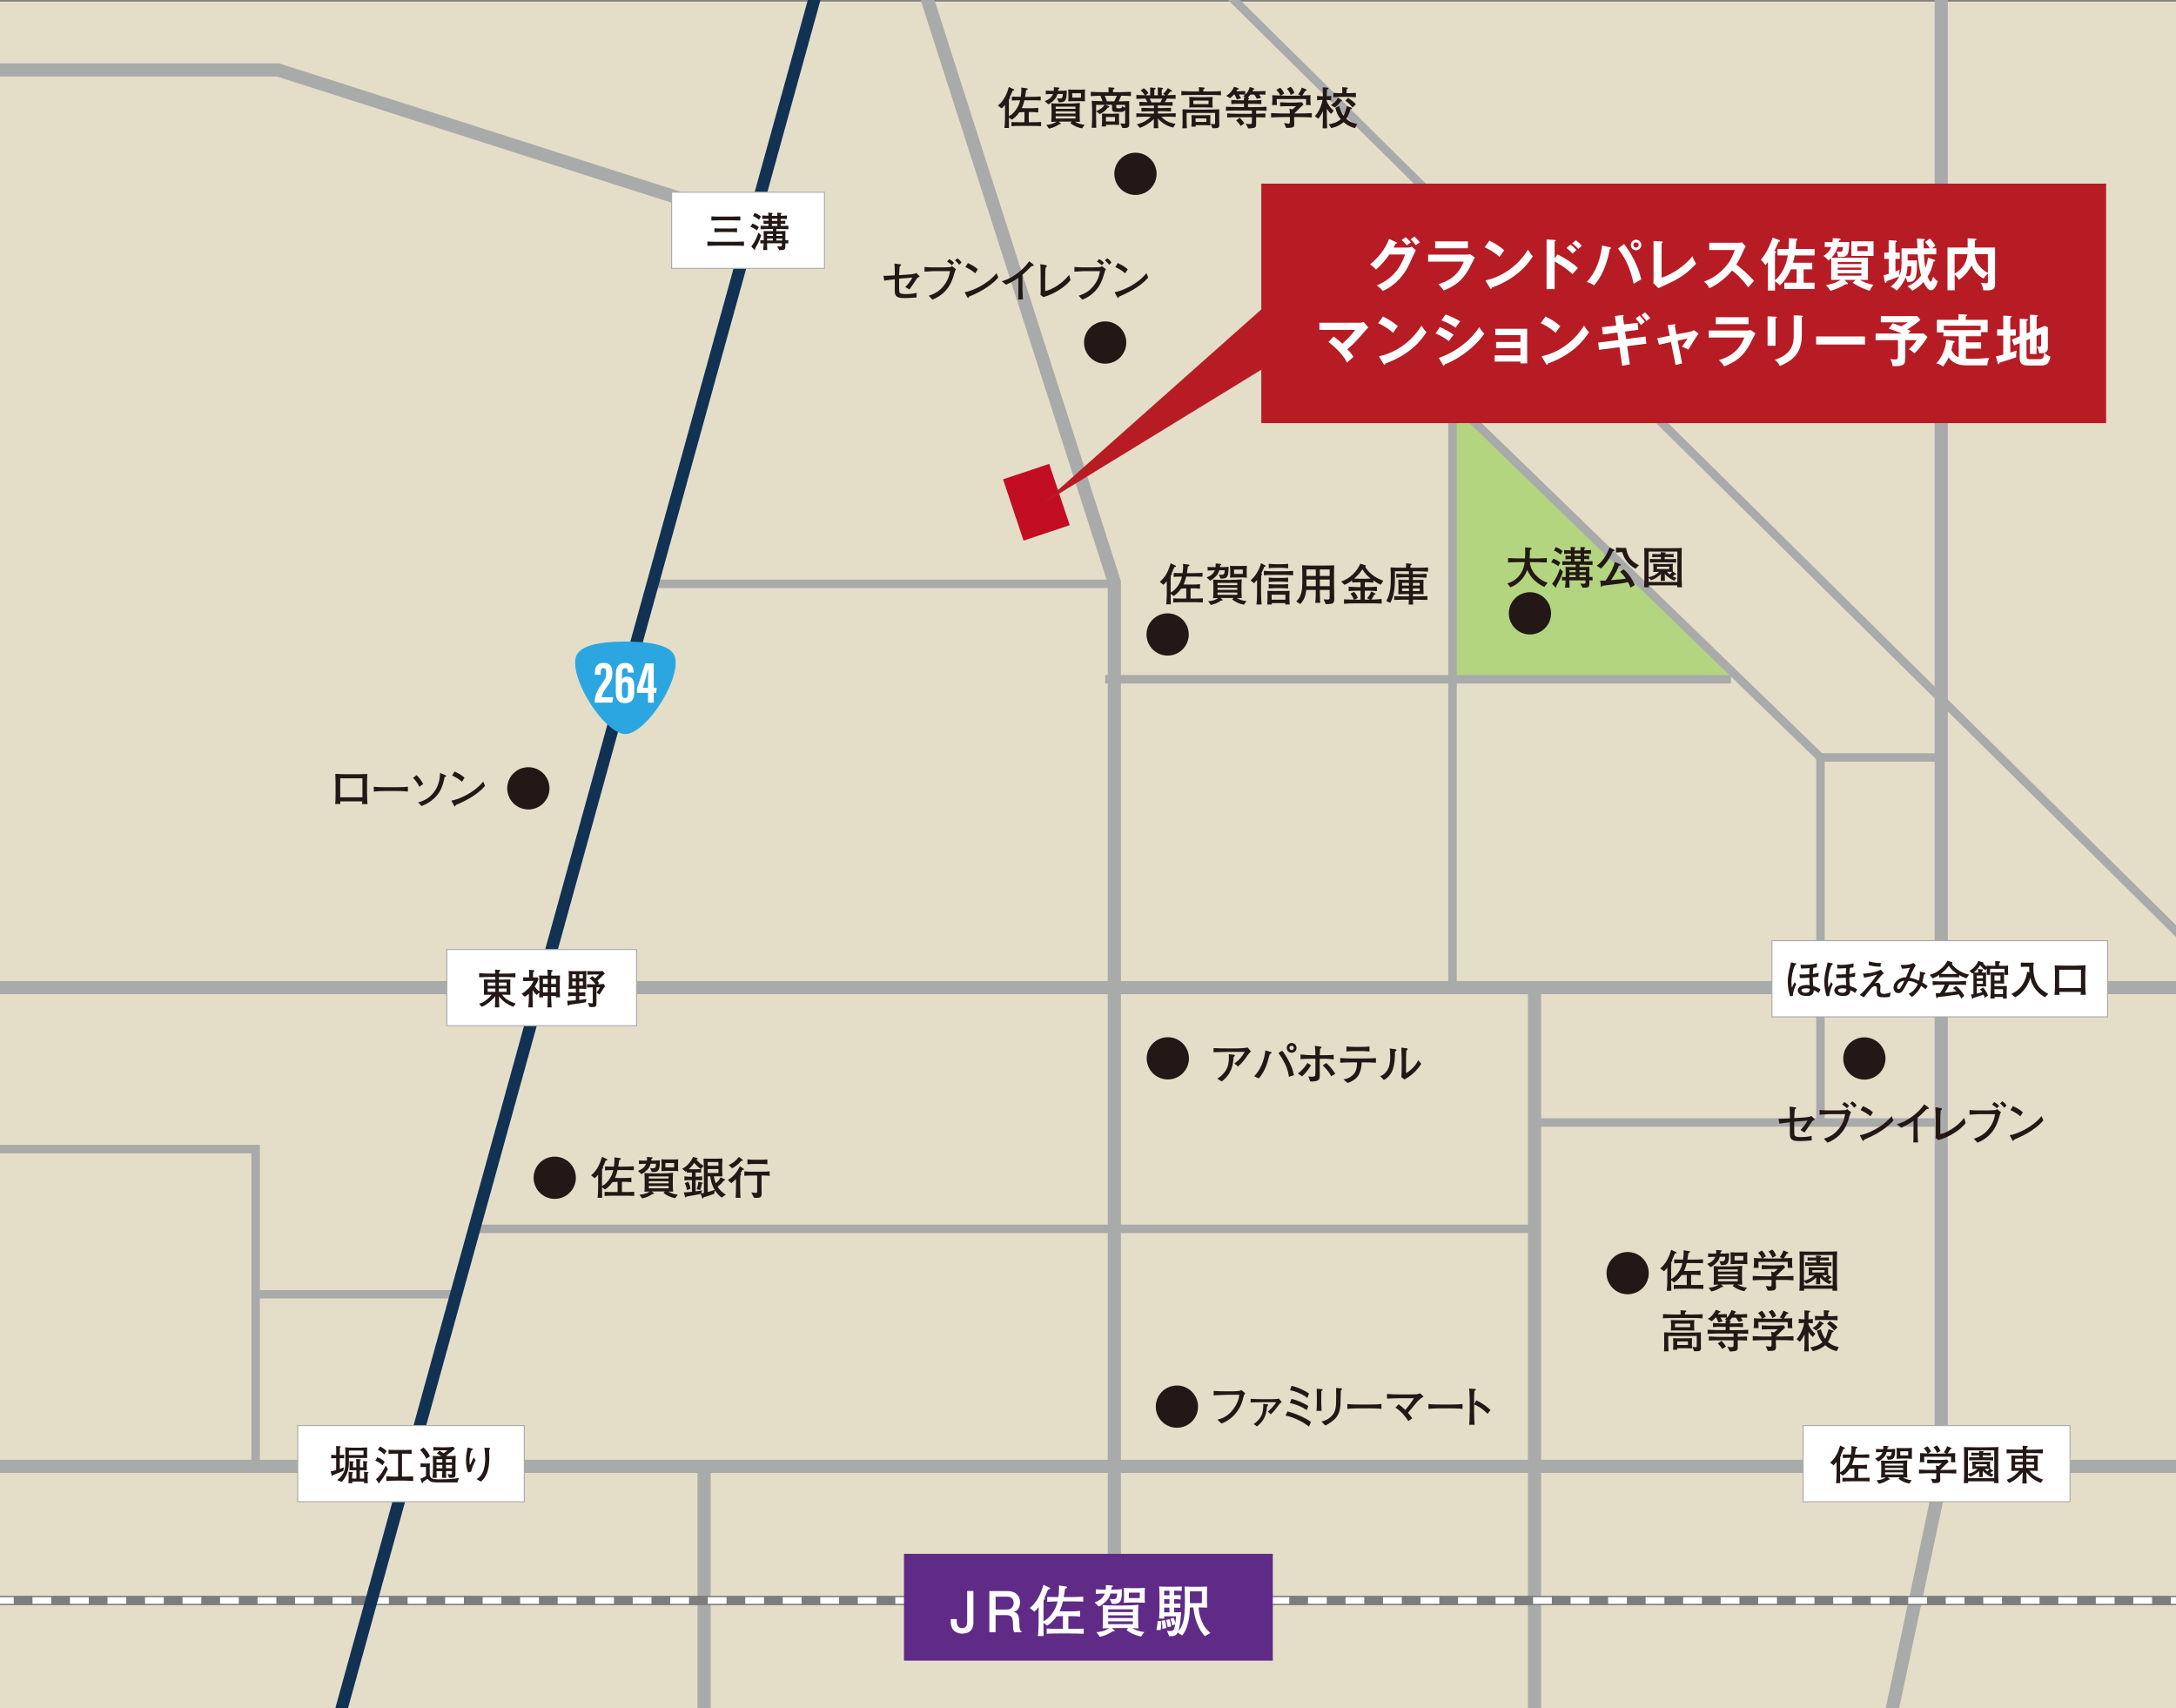 <?xml version="1.0" encoding="UTF-8"?>
<svg id="_レイヤー_2" data-name="レイヤー 2" xmlns="http://www.w3.org/2000/svg" xmlns:xlink="http://www.w3.org/1999/xlink" viewBox="0 0 790 620">
  <rect x="0" y="0" width="790" height="620" fill="#808080" stroke="none"/>
  <defs>
    <clipPath id="clippath">
      <rect width="790" height="620" fill="none"/>
    </clipPath>
  </defs>
  <g id="_ガイド" data-name="ガイド">
    <g clip-path="url(#clippath)">
      <rect x="-20.01" y=".58" width="830.02" height="621.23" fill="#e4dec9"/>
      <line x1="557.11" y1="733.04" x2="557.11" y2="358.49" fill="none" stroke="#a9aaaa" stroke-miterlimit="10" stroke-width="4.78"/>
      <line x1="92.82" y1="469.81" x2="164.77" y2="469.81" fill="none" stroke="#a9aaaa" stroke-miterlimit="10" stroke-width="3.07"/>
      <polyline points="273.3 80.5 100.95 25.4 -76.88 25.4" fill="none" stroke="#a9aaaa" stroke-miterlimit="10" stroke-width="4.78"/>
      <polyline points="404.56 580.97 404.56 211.36 312.18 -76.6" fill="none" stroke="#a9aaaa" stroke-miterlimit="10" stroke-width="4.78"/>
      <polygon points="629.2 245.01 527.33 246.56 527.33 145.46 629.2 245.01" fill="#b4d580"/>
      <line x1="236.94" y1="211.93" x2="404.56" y2="211.93" fill="none" stroke="#a9aaaa" stroke-miterlimit="10" stroke-width="3.07"/>
      <line x1="401.23" y1="246.56" x2="628.43" y2="246.56" fill="none" stroke="#a9aaaa" stroke-miterlimit="10" stroke-width="3.07"/>
      <polyline points="704.77 -14.32 704.77 536.69 681.18 647.66 745.78 753.87" fill="none" stroke="#a9aaaa" stroke-miterlimit="10" stroke-width="4.78"/>
      <line x1="255.62" y1="681.66" x2="255.62" y2="532.28" fill="none" stroke="#a9aaaa" stroke-miterlimit="10" stroke-width="4.78"/>
      <g>
        <line x1="-134.64" y1="580.97" x2="845.99" y2="580.97" fill="none" stroke="#7d7d7d" stroke-miterlimit="10" stroke-width="3.42"/>
        <line x1="-124.41" y1="580.97" x2="839.17" y2="580.97" fill="none" stroke="#fff" stroke-dasharray="6.81 6.81" stroke-miterlimit="10" stroke-width="2.39"/>
      </g>
      <rect x="328.19" y="564.03" width="133.91" height="38.77" fill="#602b87"/>
      <g>
        <path d="M349.35,592.99c-2.09,0-3.42-1.13-3.85-2.38-.33-.92-.33-1.39-.33-2.89h2.21c-.02.25-.04.64-.04.78,0,1.31.45,2.5,1.97,2.5,1.23,0,1.82-.72,1.82-2.32v-11.15h2.27v11.21c0,.98,0,4.24-4.06,4.24Z" fill="#fff"/>
        <path d="M368.21,592.5c-.23-.43-.43-.94-.45-3.18-.04-2.36-.61-3.03-2.34-3.03h-3.96v6.21h-2.27v-14.96h6.54c2.97,0,4.59,1.66,4.59,4.14,0,.49-.08,1.29-.51,2.07-.57,1-1.21,1.19-1.8,1.35,1.33.41,1.99.88,2.03,3.93.04,2.62.39,2.93,1.04,3.46h-2.87ZM365.77,579.59h-4.3v4.65h4.28c.96,0,2.27-.74,2.27-2.4,0-.76-.33-2.25-2.25-2.25Z" fill="#fff"/>
        <path d="M388.81,592.93h-4.47c-.98,0-3.65.02-4.34.14v-1.91c.8.08,3.03.08,3.93.08h1.97v-4.61c-1.19.02-2.01.08-2.34.12-1.41,2.07-2.77,2.93-3.38,3.34l-1.35-1c0,1.33.06,3.44.06,4.77h-2.09c.23-1.52.27-4.49.27-4.71v-5.78c-.66.88-1.13,1.29-1.52,1.64l-1.68-1.33c2.81-2.21,4.18-5.66,4.96-8.42l2.3,1.11c.08.04.12.14.12.23,0,.33-.27.35-.76.37-.47,1.31-.96,2.34-1.31,2.99.08.04.23.12.23.29,0,.1-.29.37-.53.59-.02.39-.04,2.13-.04,3.24v4.43c1.33-.64,2.38-1.72,3.22-2.93,1.19-1.66,1.54-2.85,1.89-4.28-2.58.06-2.87.08-3.75.16v-1.8c.92.06,3.05.06,4.04.06.16-1.02.25-2.01.25-3.05,0-.45-.02-.78-.04-1.15l2.71.39c.06,0,.23.1.23.27,0,.39-.53.49-.72.53-.12.92-.16,1.13-.49,3.03h2.3c1.54,0,3.26-.06,4.79-.16v1.78c-1.07-.06-3.52-.06-4.67-.06h-2.73c-.23.98-.49,2.01-1.19,3.57.55.02,1.23.04,1.52.04h2.93c1,0,2.01-.04,3.01-.18v2.11c-1.25-.18-2.79-.18-3.01-.18h-1.27v4.61h1.5c1.11,0,3.03,0,4.08-.1v1.89c-1.07-.1-3.4-.1-4.59-.1Z" fill="#fff"/>
        <path d="M403.68,582.21l-.76-1.82c.25.04.51.1,1.15.1,1.02,0,1.43-.06,1.54-2.05h-2.46c-.39,1.39-.88,2.07-1.6,2.81-.45.45-1.76,1.6-2.56,1.91l-1.6-1.48c1.23-.49,2.89-1.17,3.73-3.24-1.21,0-2.48.08-3.28.14v-1.66c1.19.1,2.93.1,3.03.1h.57c.08-.7.04-1.19.02-1.66l2.15.16c.23.02.41.06.41.25,0,.23-.29.35-.51.45-.02.25-.06.59-.08.8h.45c1.04,0,2.4-.04,3.44-.16,0,4.41-.39,5.51-3.65,5.35ZM414.27,594.05c-1.89-.39-3.52-1-5.31-2.38l.68-.7h-4.88c-.18,0-.27,0-1.09.02l.92.76s.1.12.1.21-.06.18-.25.18c-.1,0-.14,0-.37-.04-1.95,1.33-3.61,1.78-4.77,2.05l-1.25-1.7c.82-.04,2.75-.18,4.63-1.43-1.52.04-1.72.04-2.38.08.06-.66.12-1.46.12-3.14v-2.64c0-.51-.06-2.19-.1-2.66,1.72.12,3.65.12,3.87.12h3.85c1.45,0,3.91-.08,5.29-.25-.1.9-.14,1.82-.14,2.71v2.75c0,.98.04,2.11.12,3.09-.8-.04-1.41-.06-2.23-.08,1.41.86,2.77,1.27,4.39,1.41l-1.21,1.64ZM411.3,584.18h-8.98v.98h8.98v-.98ZM411.3,586.35h-8.98v.98h8.98v-.98ZM411.3,588.54h-8.98v1.02h8.98v-1.02ZM413.22,581.7h-2.79c-.37,0-1.35.02-2.44.1.06-.7.08-1.04.08-1.97v-1.48c0-.74-.02-1.13-.08-1.97,1.04.1,2.07.1,2.44.1h2.79c.37,0,1.33,0,2.44-.1-.06.72-.08,1.04-.08,1.97v1.48c0,.76,0,1.15.08,1.97-1.07-.08-2.09-.1-2.44-.1ZM413.8,578.11h-3.96v1.99h3.96v-1.99Z" fill="#fff"/>
        <path d="M421.39,591.72l-1.58-.08c.21-.8.45-1.93.45-3.24l1.29.06c0,.23.04.49.04.88,0,1.07-.12,1.91-.21,2.38ZM437.49,593.93c-1.99-1.93-3.77-5.72-4.24-10.43h-1.27c0,2.17-.29,7.19-2.81,10.18l-1.62-1.09c-.35.74-.68,1.41-3.05,1.35l-.84-2.01c.27.08.53.14,1.15.14,1.19,0,1.52-.25,1.86-2.44l-1.09.39c-.27-1.5-.45-1.89-.72-2.38l1.15-.39c.23.33.43.74.74,1.86.14-1.09.18-2.03.2-2.4h-4.3c0,.27,0,.35.06.82h-1.91c.08-.86.16-1.84.16-3.89v-4.43c0-.72,0-1.41-.14-3.34,1,.06,1.8.1,3.4.1h2.34c.72,0,1.8-.04,2.5-.08v1.58c-2.23-.08-2.34-.08-2.79-.08v1.68c1.68-.02,1.78-.02,2.38-.06v1.6c-.51-.06-1.25-.12-2.38-.14v1.66c1.35-.02,1.5-.02,2.25-.06v1.54c-1.15-.04-1.29-.04-2.25-.06v1.72c.41,0,2.19-.04,2.56-.04-.1,1.35-.31,3.65-.62,5.27-.16.84-.37,1.39-.47,1.62,1.8-1.89,2.46-4.59,2.46-11.11,0-1.74-.08-3.69-.12-5.1.59.04,2.03.08,2.68.08h2.75c.29,0,1.56-.04,1.8-.04.37-.02.61-.04.92-.06,0,.41-.04,1.52-.04,2.38v2.66c0,.06.06,2.42.06,2.64-1.5-.06-1.78-.08-2.62-.08h-.47c.08,2.19.7,4.34,1.74,6.27.66,1.19,1.43,1.99,2.52,3.01l-1.95,1.15ZM422,591.25c.04-1.04-.04-1.84-.29-2.89l1.19-.31c.37,1.11.49,1.95.53,2.93l-1.43.27ZM424.58,577.41h-1.93v1.68h1.93v-1.68ZM424.58,580.49h-1.93v1.68h1.93v-1.68ZM424.58,583.54h-1.93v1.74h1.93v-1.74ZM423.91,590.65c-.1-1.07-.29-1.76-.57-2.6l1.21-.29c.33.76.55,1.76.61,2.64l-1.25.25ZM436.35,577.64h-4.36v4.28h4.36v-4.28Z" fill="#fff"/>
      </g>
      <line x1="-150.32" y1="532.28" x2="828.97" y2="532.28" fill="none" stroke="#a9aaaa" stroke-miterlimit="10" stroke-width="4.78"/>
      <line x1="-112.75" y1="358.49" x2="818.57" y2="358.49" fill="none" stroke="#a9aaaa" stroke-miterlimit="10" stroke-width="4.78"/>
      <line x1="527.33" y1="78.36" x2="527.33" y2="358.49" fill="none" stroke="#a9aaaa" stroke-miterlimit="10" stroke-width="3.07"/>
      <polyline points="810.77 358.49 422.47 -25.27 327.55 -36.22" fill="none" stroke="#a9aaaa" stroke-miterlimit="10" stroke-width="3.07"/>
      <polyline points="527.33 145.46 660.92 274.95 704.77 274.95" fill="none" stroke="#a9aaaa" stroke-miterlimit="10" stroke-width="3.07"/>
      <line x1="660.92" y1="274.95" x2="660.92" y2="407.46" fill="none" stroke="#a9aaaa" stroke-miterlimit="10" stroke-width="3.07"/>
      <line x1="557.11" y1="407.46" x2="704.77" y2="407.46" fill="none" stroke="#a9aaaa" stroke-miterlimit="10" stroke-width="3.07"/>
      <line x1="557.11" y1="446.06" x2="173.59" y2="446.06" fill="none" stroke="#a9aaaa" stroke-miterlimit="10" stroke-width="3.07"/>
      <line x1="117.51" y1="643.66" x2="321.51" y2="-93.75" fill="none" stroke="#113253" stroke-miterlimit="10" stroke-width="4.44"/>
      <g>
        <path d="M560.68,213.06c-1.56-.66-3.15-1.94-3.79-2.58-1.05-1.03-1.85-2.3-2.41-3.66-.39,1.05-.95,2.43-2.46,3.97-1.25,1.3-2.36,1.87-3.66,2.4l-1.13-1.43c.97-.3,2.99-.92,4.59-3.18,1.35-1.9,1.57-3.46,1.72-4.53h-1.41c-1.54,0-3.08.03-4.63.13v-1.61c1.59.11,3.9.13,4.63.13h1.53c.05-.79.08-1.48.08-2.21,0-.82-.03-1.41-.05-1.82l1.9.2c.18.02.48.07.48.3,0,.25-.39.36-.62.44,0,.34-.02.54-.07,2.3-.02.43-.02.61-.02.8h1.54c1.56,0,3.1-.02,4.66-.13v1.61c-2-.13-4.49-.13-4.66-.13h-1.49c.31,3.81,3.71,6.69,6.45,7.46l-1.18,1.54Z" fill="#231815"/>
        <path d="M565.73,205.52c-1.08-.8-1.53-1.08-2.56-1.38l.74-1.33c.97.31,1.82.77,2.58,1.44l-.75,1.26ZM565,212.7c0,.48,0,.52-.15.52-.12,0-.21-.08-.28-.16l-1.08-1.16c1.61-1.98,2.31-3.95,2.85-5.51l1.07,1.13c-.67,2.2-1.64,3.85-2.41,5.18ZM566.6,201.32c-.38-.31-1.2-1-2.44-1.51l.69-1.2c.92.28,1.85.9,2.44,1.39l-.69,1.31ZM574.54,204.98h-1.1v.85h1.02c.25,0,2.21-.07,2.59-.08,0,.11-.05,1.85-.05,2.05v1.64c.2,0,.94-.02,1.18-.03v1.3c-.23-.03-.72-.07-1.16-.07,0,1.53,0,1.69-.1,2.02-.21.64-.87.66-2.31.69l-.89-1.53c.31.03.77.08,1.33.08.59,0,.59-.18.59-.9,0-.05-.02-.3-.02-.34h-5.86c.02,1.72.03,2.07.08,2.66h-1.66c.13-1.07.18-1.75.21-2.66-.87.02-.97.02-1.31.05v-1.31c.21.02,1,.07,1.35.07v-1.62c0-.41-.05-1.61-.05-2.07,1.26.03,1.41.05,2.48.05h1.2v-.84h-1.2c-.64,0-2.4.03-3.67.1v-1.39c1,.05,1.53.07,3.13.1v-.87c-.08,0-.44.02-.52.02-.9.03-1,.05-1.44.07v-1.33c.43.03.94.08,1.97.1v-.82c-1.25.02-1.39.02-2.48.1v-1.41c.89.07,2.02.11,2.44.13-.02-.54-.02-.66-.07-1.26l1.48.13c.2.02.31.02.31.16,0,.13-.11.18-.33.28,0,.11-.02.61-.02.71h2.17c0-.46-.02-.75-.05-1.25l1.39.08c.16.02.34.02.34.18,0,.13-.12.21-.31.34-.03.43-.03.48-.03.62.57-.02,1.48-.05,2.44-.13v1.41c-.51-.05-.59-.05-2.48-.1v.82c.52,0,.98-.03,1.82-.08v1.31c-.41-.07-1.21-.08-1.82-.1v.89c1.54-.03,2.07-.05,3.05-.1v1.39c-1.12-.05-2.94-.1-3.66-.1ZM572.06,206.95h-2.3v.75h2.3v-.75ZM572.06,208.73h-2.3v.77h2.3v-.77ZM573.83,200.93h-2.18v.84h2.18v-.84ZM573.83,202.88h-2.18v.9h2.18v-.9ZM575.73,206.95h-2.3v.75h2.3v-.75ZM575.73,208.73h-2.3v.77h2.3v-.77Z" fill="#231815"/>
        <path d="M585.55,200.09c-1,2.36-2.44,4.51-4.3,6.28l-1.57-1.03c.93-.62,3.18-2.56,4.66-6.64l1.62.84c.16.08.26.11.26.26,0,.18-.21.26-.67.3ZM591.95,213.31c-.39-1.07-.56-1.38-.89-2-1.35.31-2.49.48-5.22.82-2.62.33-2.92.36-3.99.48-.23.39-.33.44-.43.44-.18,0-.18-.1-.23-.44l-.25-1.84c.52.02,1.05.02,1.95-.03.74-.94,1.85-2.9,2.43-4.12.48-1,.74-1.84.97-2.59l1.82.74c.2.08.33.13.33.26,0,.26-.38.31-.71.34-.54,1.39-1.12,2.64-2.87,5.22,3.21-.25,4.25-.33,5.41-.54-.75-1.13-1.33-1.79-2.1-2.49l1.28-.89c1.51,1.21,2.99,3.21,4.07,5.69l-1.59.95ZM593.76,206.45c-2.31-1.23-4.05-3.3-4.84-6.07-.36.02-1.95.16-2.26.2v-1.79c.49.03,1.87.1,2.26.1h1.46c.46,3.38,2,4.94,4.66,6.3l-1.28,1.26Z" fill="#231815"/>
        <path d="M608.89,213.18c.03-.34.03-.44.03-.71h-10.35c.02.3.02.39.03.71h-1.72c.05-.84.11-1.84.11-3.44v-7.2c0-2.15-.03-2.8-.07-3.62,1.67.05,2.85.08,4.74.08h3.76c2.9,0,4.1-.05,5.17-.1-.05.85-.08,1.71-.08,3.87v6.1c0,1.08.02,2.15.13,4.31h-1.76ZM608.96,200.22h-10.42v9.3c1.53-.28,2.69-.89,3.81-1.98-1.1.03-1.31.03-2.15.08.07-.33.08-.66.08-.98v-.98c0-.16-.02-.67-.08-1,.61.03,1.46.08,2.39.08h2.38c.43,0,1.35-.02,2.4-.08-.08.43-.08.98-.08,1v.98c0,.15.02.62.07.89l1.03.61c.16.1.18.23.18.25,0,.1-.08.13-.13.13-.05.02-.31.05-.36.05-.26.23-.41.36-.8.66.62.33,1.2.51,1.43.57l-.92.98c-.85-.39-2.18-1.08-3.38-2.46v.77c0,.48.02.89.05,1.74h-1.53c.02-.43.07-1.3.07-1.71v-.75c-1.08,1.07-2.15,1.77-3.58,2.25l-.87-.9v1.54h10.42v-11.02ZM605.35,204.11h-3.17c-1.25,0-2.33.05-3.18.1v-1.35c.52.05.98.1,3.18.1h.84c0-.16,0-.28-.02-.79h-.56c-1.21,0-2.13.07-2.59.1v-1.18c.57.03,1.54.08,2.59.08h.52c-.03-.41-.05-.46-.07-.74l1.38.08c.21.02.51.03.51.23,0,.11-.05.15-.41.38v.05h.64c1.05,0,1.89-.05,2.59-.08v1.18c-.87-.07-1.72-.1-2.59-.1h-.64v.79h.97c1.02,0,2.2,0,3.18-.1v1.35c-.71-.03-1.94-.1-3.18-.1ZM606.02,205.72h-4.46v.84h4.46v-.84ZM605.17,207.54c.33.38.67.71,1.07,1,.33-.33.52-.54.84-.94-.46-.03-1.3-.07-1.9-.07Z" fill="#231815"/>
      </g>
      <g>
        <path d="M614.72,467.79h-3.58c-.79,0-2.92.02-3.48.12v-1.53c.64.07,2.43.07,3.15.07h1.57v-3.69c-.95.02-1.61.07-1.87.1-1.13,1.66-2.21,2.35-2.71,2.67l-1.08-.8c0,1.07.05,2.76.05,3.82h-1.67c.18-1.21.21-3.59.21-3.77v-4.63c-.52.71-.9,1.03-1.21,1.31l-1.35-1.07c2.25-1.77,3.35-4.53,3.97-6.74l1.84.89c.07.03.1.11.1.18,0,.26-.21.28-.61.3-.38,1.05-.77,1.87-1.05,2.4.07.03.18.1.18.23,0,.08-.23.3-.43.48-.02.31-.03,1.71-.03,2.59v3.54c1.07-.51,1.9-1.38,2.58-2.35.95-1.33,1.23-2.28,1.51-3.43-2.07.05-2.3.07-3,.13v-1.44c.74.05,2.44.05,3.23.05.13-.82.2-1.61.2-2.44,0-.36-.02-.62-.03-.92l2.17.31s.18.08.18.21c0,.31-.43.39-.57.43-.1.74-.13.9-.39,2.43h1.84c1.23,0,2.61-.05,3.84-.13v1.43c-.85-.05-2.82-.05-3.74-.05h-2.18c-.18.79-.39,1.61-.95,2.85.44.02.98.03,1.21.03h2.35c.8,0,1.61-.03,2.41-.15v1.69c-1-.15-2.23-.15-2.41-.15h-1.02v3.69h1.2c.89,0,2.43,0,3.26-.08v1.51c-.85-.08-2.72-.08-3.67-.08Z" fill="#231815"/>
        <path d="M624.81,459.21l-.61-1.46c.2.03.41.08.92.08.82,0,1.15-.05,1.23-1.64h-1.97c-.31,1.12-.71,1.66-1.28,2.25-.36.36-1.41,1.28-2.05,1.53l-1.28-1.18c.98-.39,2.31-.93,2.99-2.59-.97,0-1.98.07-2.62.11v-1.33c.95.08,2.35.08,2.43.08h.46c.07-.56.03-.95.02-1.33l1.72.13c.18.02.33.05.33.2,0,.18-.23.28-.41.36-.02.2-.05.48-.07.64h.36c.84,0,1.92-.03,2.76-.13,0,3.53-.31,4.41-2.92,4.28ZM633.29,468.7c-1.51-.31-2.82-.8-4.25-1.9l.54-.56h-3.9c-.15,0-.21,0-.87.02l.74.61s.08.1.08.16-.05.15-.2.15c-.08,0-.11,0-.3-.03-1.56,1.07-2.89,1.43-3.82,1.64l-1-1.36c.66-.03,2.2-.15,3.71-1.15-1.21.03-1.38.03-1.9.07.05-.52.1-1.17.1-2.51v-2.12c0-.41-.05-1.75-.08-2.13,1.38.1,2.92.1,3.1.1h3.08c1.16,0,3.13-.07,4.23-.2-.08.72-.11,1.46-.11,2.17v2.2c0,.79.03,1.69.1,2.48-.64-.03-1.13-.05-1.79-.07,1.13.69,2.21,1.02,3.51,1.13l-.97,1.31ZM630.91,460.79h-7.18v.79h7.18v-.79ZM630.91,462.53h-7.18v.79h7.18v-.79ZM630.91,464.28h-7.18v.82h7.18v-.82ZM632.45,458.8h-2.23c-.29,0-1.08.02-1.95.08.05-.56.07-.84.07-1.57v-1.18c0-.59-.02-.9-.07-1.57.84.08,1.66.08,1.95.08h2.23c.3,0,1.07,0,1.95-.08-.05.57-.07.84-.07,1.57v1.18c0,.61,0,.92.07,1.57-.85-.07-1.67-.08-1.95-.08ZM632.91,455.93h-3.17v1.59h3.17v-1.59Z" fill="#231815"/>
        <path d="M646.23,464.6h-1.51v.57c0,.3.05,1.67.05,2,0,.39,0,1.03-.94,1.25-.33.08-1.59.13-2.05.08l-.72-1.74c.28.05,1.44.23,1.59.23.49,0,.52-.34.52-1.08v-1.31h-1.98c-.61,0-3.12.02-4.86.13v-1.57c1.94.13,4.72.13,4.86.13h1.97c0-.56-.05-1.18-.18-1.74l1.08.26c.29-.21.79-.62,1.34-1.16h-3.58c-.74,0-1.48.02-2.21.07v-1.48c.28.02,2.61.11,3.07.11h1.84c.74,0,2.33-.08,3.02-.16l.57.85c-.21.2-1.31,1.21-1.53,1.43l-.69.69-1.13,1.13h1.46c.72,0,3.28-.02,4.9-.13v1.57c-1.53-.1-3.36-.13-4.9-.13ZM649.01,460.23c.03-.98.05-1.1.03-2.17h-10.66c0,.15,0,1.3.1,2.17h-1.85c.07-.33.18-.87.18-2.18,0-.66-.03-1.03-.07-1.41.46.07,2.35.1,2.95.11-.34-.79-.84-1.41-1.44-2l1.36-.82c.59.46,1.23,1.44,1.48,2.13l-1.21.71c.23,0,1.94.05,2.05.05h3.05s1.98-.05,2.18-.05l-1-.46c.46-.56,1-1.41,1.31-2.43l1.44.59c.13.05.34.15.34.25,0,.3-.38.36-.56.39-.3.56-.89,1.46-1.03,1.64.82-.02,2.03-.07,3.02-.13-.03.36-.07.87-.07,1.69,0,1.08.07,1.54.15,1.92h-1.76ZM643.45,456.57c-.2-.56-.52-1.43-1.38-2.25l1.3-.74c.92.74,1.28,1.72,1.43,2.26l-1.34.72Z" fill="#231815"/>
        <path d="M665.28,468.52c.03-.34.03-.44.03-.71h-10.35c.02.3.02.39.03.71h-1.72c.05-.84.11-1.84.11-3.44v-7.2c0-2.15-.03-2.8-.07-3.62,1.67.05,2.85.08,4.74.08h3.76c2.9,0,4.1-.05,5.17-.1-.05.85-.08,1.71-.08,3.87v6.1c0,1.08.02,2.15.13,4.31h-1.76ZM665.35,455.56h-10.42v9.3c1.53-.28,2.69-.89,3.81-1.98-1.1.03-1.31.03-2.15.08.07-.33.08-.66.08-.98v-.98c0-.16-.02-.67-.08-1,.61.03,1.46.08,2.39.08h2.38c.43,0,1.35-.02,2.4-.08-.08.43-.08.98-.08,1v.98c0,.15.02.62.07.89l1.03.61c.16.1.18.23.18.25,0,.1-.08.13-.13.13-.05.02-.31.05-.36.05-.26.23-.41.36-.8.66.62.33,1.2.51,1.43.57l-.92.98c-.85-.39-2.18-1.08-3.38-2.46v.77c0,.48.02.89.05,1.74h-1.53c.02-.43.07-1.3.07-1.71v-.75c-1.08,1.07-2.15,1.77-3.58,2.25l-.87-.9v1.54h10.42v-11.02ZM661.74,459.44h-3.17c-1.25,0-2.33.05-3.18.1v-1.35c.52.05.98.1,3.18.1h.84c0-.16,0-.28-.02-.79h-.56c-1.21,0-2.13.07-2.59.1v-1.18c.57.03,1.54.08,2.59.08h.52c-.03-.41-.05-.46-.07-.74l1.38.08c.21.02.51.03.51.23,0,.11-.05.15-.41.38v.05h.64c1.05,0,1.89-.05,2.59-.08v1.18c-.87-.07-1.72-.1-2.59-.1h-.64v.79h.97c1.02,0,2.2,0,3.18-.1v1.35c-.71-.03-1.94-.1-3.18-.1ZM662.41,461.05h-4.46v.84h4.46v-.84ZM661.56,462.87c.33.38.67.71,1.07,1,.33-.33.52-.54.84-.94-.46-.03-1.3-.07-1.9-.07Z" fill="#231815"/>
        <path d="M614.05,478.42h-5.53c-.33,0-1.77.03-2.07.03-1.59,0-2.05,0-2.69.1v-1.54c.85.1,3.97.15,4.92.15h1.49c0-.25-.05-1.33-.05-1.56l1.84.13s.25.03.25.25c0,.23-.25.33-.46.43,0,.28-.02.61-.03.75h2.3c.18,0,.95-.02,1.12-.02,1,0,2.26-.02,2.99-.13v1.54c-.82-.1-3.15-.13-4.07-.13ZM616.07,490.51c-.16,0-.87-.02-1.02-.02l-.62-1.62c.41.07,1,.16,1.26.16.31,0,.31-.05.31-.48v-3.59h-10.35c0,1.49,0,4.2.13,5.56h-1.67c.07-.52.08-1.41.08-2.36v-1.98c0-.41-.03-2.2-.03-2.56.74.07,3.85.13,4.69.13h3.9c.56,0,3.07-.05,3.58-.07.44-.02.71-.03,1.18-.07v4.33c0,.21.03,1.2.03,1.39,0,1.05-.61,1.16-1.48,1.16ZM611.95,482.93h-4.12c-.3,0-.95.03-1.23.05.03-.46.08-1,.08-1.23v-1.33c0-.18-.07-1.12-.08-1.26.94.05,2.25.08,3.2.08h2.43c.54,0,2.41-.02,2.9-.08-.03.21-.08,1.12-.08,1.31v1.18c0,.44.05.89.13,1.33-.51.02-2.77-.05-3.23-.05ZM611.9,489.41h-2.97l.03.54h-1.56c.05-.41.08-1.21.08-1.64v-1.12c0-.38-.05-1.21-.07-1.44.31.03.49.03.72.03.23.02,1.39.02,1.67.02h2.12c.49,0,2-.03,2.38-.05-.02.28-.05,1.21-.05,1.44v.85c0,.57.03,1.05.05,1.43-1.38-.05-1.69-.07-2.41-.07ZM613.62,480.47h-5.51v1.28h5.51v-1.28ZM612.82,486.94h-3.9v1.28h3.9v-1.28Z" fill="#231815"/>
        <path d="M632.02,484.07h-1.12v1.18c1.12-.02,2.25-.05,3.36-.11v1.46c-1.33-.08-2.97-.08-3.36-.08v2.71c0,.72-.26,1-.92,1.18-.38.11-1.51.18-1.94.18l-.92-1.74c.79.11,1.2.16,1.53.16.72,0,.72-.26.72-1.21v-1.28h-4.33c-1.51,0-3.26,0-4.66.08v-1.48c1.89.15,4.48.15,4.66.15h4.33v-1.2h-4.51c-1.59,0-3.44,0-4.92.1v-1.48c2,.13,4.74.13,4.92.13h1.64v-1.2h-.97c-1.18,0-2.56,0-3.64.1v-1.48c1.46.13,3.49.13,3.64.13h.97c0-.51,0-.74-.02-1.03l.52.03-.77-.52c.54-.36,1.72-1.16,2.36-3.31l1.49.49c.07.02.18.08.18.2,0,.13-.03.13-.48.33-.1.28-.15.38-.21.52h2.31c.31,0,2.08-.07,2.41-.08v1.31c-.36-.03-.52-.03-1.18-.03h-1.12c.38.51.54.85.71,1.15l-1.51.43c-.18-.33-.44-.84-.97-1.57h-1.38c-.31.43-.66.82-1.02,1.17.39.03.56.03.56.21,0,.13-.03.16-.38.43-.02.16-.02.2-.02.29h1.16c.1,0,2.08,0,3.66-.13v1.48c-1.13-.1-2.54-.1-3.66-.1h-1.18v1.2h1.82c1.64,0,3.26-.03,4.9-.13v1.48c-.59-.05-1-.1-2.71-.1ZM624.84,478.26h-.23c.31.46.51.82.8,1.38l-1.53.44c-.15-.41-.33-.98-.84-1.82h-.2s-.64.75-1.39,1.33l-1.41-.85c1.51-.85,2.36-2.21,2.9-3.3l1.43.52s.25.1.25.23c0,.16-.05.18-.52.26-.13.21-.16.28-.39.62h1.16c.62,0,1.44-.03,2.07-.08v1.31c-1.1-.03-1.21-.05-2.1-.05ZM625.27,489.68c-.21-.36-.54-.89-1.62-2l1.3-.98c.46.44,1.05,1.07,1.67,2.05l-1.35.94Z" fill="#231815"/>
        <path d="M646.23,486.46h-1.51v.57c0,.3.05,1.67.05,2,0,.39,0,1.03-.94,1.25-.33.08-1.59.13-2.05.08l-.72-1.74c.28.05,1.44.23,1.59.23.49,0,.52-.34.52-1.08v-1.31h-1.98c-.61,0-3.12.02-4.86.13v-1.57c1.94.13,4.72.13,4.86.13h1.97c0-.56-.05-1.18-.18-1.74l1.08.26c.29-.21.79-.62,1.34-1.16h-3.58c-.74,0-1.48.02-2.21.07v-1.48c.28.02,2.61.11,3.07.11h1.84c.74,0,2.33-.08,3.02-.16l.57.85c-.21.2-1.31,1.21-1.53,1.43l-.69.69-1.13,1.13h1.46c.72,0,3.28-.02,4.9-.13v1.57c-1.53-.1-3.36-.13-4.9-.13ZM649.01,482.1c.03-.98.05-1.1.03-2.17h-10.66c0,.15,0,1.3.1,2.17h-1.85c.07-.33.18-.87.18-2.18,0-.66-.03-1.03-.07-1.41.46.07,2.35.1,2.95.11-.34-.79-.84-1.41-1.44-2l1.36-.82c.59.46,1.23,1.44,1.48,2.13l-1.21.71c.23,0,1.94.05,2.05.05h3.05s1.98-.05,2.18-.05l-1-.46c.46-.56,1-1.41,1.31-2.43l1.44.59c.13.05.34.15.34.25,0,.3-.38.36-.56.39-.3.56-.89,1.46-1.03,1.64.82-.02,2.03-.07,3.02-.13-.03.36-.07.87-.07,1.69,0,1.08.07,1.54.15,1.92h-1.76ZM643.45,478.44c-.2-.56-.52-1.43-1.38-2.25l1.3-.74c.92.74,1.28,1.72,1.43,2.26l-1.34.72Z" fill="#231815"/>
        <path d="M658.16,485.3c-.28-.2-.77-.57-1.59-1.85v2.51c0,1.23.02,1.94.11,4.58h-1.64c.05-1.38.11-2.94.11-4.61v-1.61c-.67,1.54-1.39,2.36-1.72,2.74l-1.21-.95c1.54-1.48,2.59-4.48,2.76-5.89h-.23s-.97,0-1.72.15v-1.62c.59.11,1.44.15,1.72.15h.39c-.02-1.74-.02-1.9-.05-3.25l1.77.15c.13.02.31.08.31.25,0,.2-.28.31-.56.44,0,.33-.05,1.84-.05,2.1v.31c.28-.02,1-.03,1.59-.15v1.62c-.64-.11-1.39-.13-1.59-.15v.56c.38.93,1.44,2.62,2.53,3.31l-.93,1.21ZM666.82,490.46c-.64-.15-2.31-.51-4.18-2.18-1.66,1.53-3.62,1.97-4.48,2.17l-.92-1.38c1.77-.3,3.17-.74,4.38-1.85-1.08-1.31-1.59-2.56-1.97-4.17l1.43-.56c.36,1.43.77,2.41,1.56,3.48.31-.52.51-.95,1.23-3.51l1.43.51c.1.03.41.15.41.34,0,.21-.41.29-.61.33-.28,1.02-.69,2.28-1.46,3.44,1.28,1.2,2.66,1.64,3.95,1.9l-.77,1.48ZM661.61,480.75c-.56.84-1.12,1.51-2.21,2.23l-1.39-.92c1.39-.64,2.15-1.8,2.58-2.56l1.33.75c.08.05.18.13.18.26,0,.21-.25.23-.48.23ZM664.36,479.13h-2.69c-.92,0-1.84.03-2.74.13v-1.61c.95.11,2.31.13,2.74.13h.51c0-.25-.02-2.05-.02-2.2l1.69.15c.2.02.34.07.34.25,0,.15-.13.23-.18.26-.15.08-.16.1-.28.18-.02.26-.03,1.02-.03,1.36h.66c.92,0,1.84-.02,2.76-.13v1.61c-1.18-.13-2.66-.13-2.76-.13ZM665.91,482.98c-.41-.51-1.39-1.64-2.62-2.46l1-1.02c1.25.77,1.97,1.35,2.84,2.31l-1.21,1.16Z" fill="#231815"/>
      </g>
      <g>
        <path d="M451.58,506.61c-.54,2.17-1.13,4.53-3.56,7.1-1.84,1.94-3.74,2.71-4.56,3.03l-1.51-1.41c1.44-.36,4.25-1.08,6.54-4.92,1.25-2.07,1.35-3.41,1.41-4.12h-3.92c-.92,0-4.18.15-5.36.23v-1.62c1.1.1,3.25.13,4.15.13h2.76c.21,0,1.46-.02,2.31-.13.44-.05.57-.2.75-.38l1.46,1.16c-.11.23-.2.38-.48.92Z" fill="#231815"/>
        <path d="M461.59,507.89c1.97,0,2.4-.13,2.71-.23l1.05,1.33c-.48.26-.71.46-1.02.89-.67.93-1.67,2.3-2.97,3.53l-1.03-1c1.39-1.28,2.23-2.23,3.03-3.41h-5.61c-1.15,0-2.36.05-3.71.11v-1.33c2.21.11,2.95.11,3.71.11h3.84ZM455.16,516.94c2.9-2.15,3.46-3.74,3.49-7.35l1.13.11c.38.03.64.07.64.33,0,.13-.03.16-.25.33-.16.13-.18.21-.2.34-.18,2.17-.59,4.71-3.61,7.09l-1.21-.85Z" fill="#231815"/>
        <path d="M475.21,517.84c-1.07-.84-2.07-1.53-3.87-2.38-1.48-.71-3-1.33-4.61-1.61l.69-1.51c3.25.84,6.5,2.33,8.53,3.81l-.74,1.69ZM474.41,511.89c-1.76-1.3-4.31-2.28-6.09-2.56l.54-1.54c1.44.25,4.3,1.39,6.15,2.58l-.61,1.53ZM474.66,507.49c-.49-.43-1.05-.92-2.95-1.77-1.82-.8-2.58-.93-3.35-1.07l.52-1.59c2.48.49,5.35,2,6.35,2.76l-.57,1.67Z" fill="#231815"/>
        <path d="M479.71,504.97c-.02.49-.02,1.54-.02,2.05v2.38c0,.49.08,2.25.11,2.74h-1.85c.11-.74.13-1.98.13-2.76v-2.67c0-.64-.02-1.98-.05-2.59l1.64.1c.36.02.49.11.49.31,0,.16-.23.31-.46.44ZM487.07,504.53c-.18.13-.2.13-.29.25-.03.79-.08,4.25-.12,4.94-.07,1.12-.21,3.69-2.18,5.48-.26.25-1.9,1.69-3.35,2.25l-1.39-1.46c.59-.12,1.89-.36,3.41-1.71,1.95-1.69,1.95-3.74,1.95-7.71,0-1.87,0-1.97-.03-2.74l1.69.11c.18.02.44.03.44.33,0,.08-.02.18-.13.26Z" fill="#231815"/>
        <path d="M497.22,511.22h-3.76c-.21,0-2.67,0-4.31.2v-1.79c1.23.18,2.71.2,4.31.2h3.76c1.44,0,2.89-.02,4.31-.2v1.79c-1.43-.18-3.35-.2-4.31-.2Z" fill="#231815"/>
        <path d="M514.1,509.33c-.48.56-2.49,3.02-2.94,3.51.66.75,1.05,1.25,1.56,1.95l-1.43,1.07c-1.05-1.64-2.38-3.38-4.66-4.92l1.15-1.2c.85.62,1.66,1.31,2.41,2.05.52-.59,2.1-2.48,3.13-4.25h-5.22c-.97,0-2.92.07-4.54.15v-1.71c1.43.15,3.02.18,4.48.18h3.9c2.62,0,2.97-.11,3.61-.43l1.3,1.23c-1.18.56-2.3,1.82-2.76,2.36Z" fill="#231815"/>
        <path d="M526.67,511.22h-3.76c-.21,0-2.67,0-4.31.2v-1.79c1.23.18,2.71.2,4.31.2h3.76c1.44,0,2.89-.02,4.31-.2v1.79c-1.43-.18-3.35-.2-4.31-.2Z" fill="#231815"/>
        <path d="M540.04,513.19c-.89-.89-2.36-2.36-4.86-3.4v2.72c0,.97.07,3.84.18,4.67h-1.98c.11-.82.13-2.07.13-2.41.02-.38.07-2.03.07-2.38v-4.28c0-.64-.05-2.4-.1-3-.03-.43-.08-.72-.16-1.08l2.18.15c.1,0,.31.03.31.25,0,.16-.18.28-.54.49-.07,1.02-.08,2.03-.08,3.03v1.82l.77-1.46c2.26,1.03,4.46,2.69,5.17,3.58l-1.08,1.3Z" fill="#231815"/>
      </g>
      <path d="M227.05,266.47c-3.05,0-7.45-3.53-11.46-9.21-5.09-7.19-7.79-15.19-6.44-19.01,1.26-3.56,7.28-5.37,17.91-5.37s16.65,1.81,17.91,5.37c1.35,3.82-1.36,11.82-6.44,19.01-4.02,5.68-8.41,9.21-11.46,9.21Z" fill="#2ca6e0"/>
      <g>
        <path d="M215.94,255.05v-.27c.02-2.7,1.08-4.45,2.53-6.5,1.18-1.65,1.59-2.18,1.59-3.76,0-1.43-.16-2.01-.98-2.01-.73,0-1.01.54-1.01,1.67v.74h-2.08v-.81c0-1.64.53-3.49,3.19-3.49,2.44,0,3.14,1.52,3.14,3.76s-.73,3.23-1.92,4.83c-1.01,1.36-1.83,2.75-1.94,3.89h4.14l-.31,1.94h-6.35Z" fill="#fff"/>
        <path d="M227.94,244.14v-.2c0-.62-.13-1.43-1-1.43s-1.14.62-1.14,2.14v1.92c.38-.55.95-.96,1.96-.96,1.79,0,2.5,1.41,2.5,3.37v2.32c0,2.17-.69,3.94-3.36,3.94-2.85,0-3.32-2.04-3.32-4.01v-6.21c0-2.42.61-4.37,3.36-4.37s3.12,2.08,3.12,3.41v.09h-2.12ZM228.01,251.62v-2.35c0-1.02-.2-1.7-1.07-1.7s-1.15.59-1.15,1.78v2.26c0,.94.2,1.76,1.12,1.76s1.1-.7,1.1-1.76Z" fill="#fff"/>
        <path d="M235.28,255.05v-3.55h-4.02v-1.67l3.05-9.02h3.03v8.85h1.07l-.17,1.84h-.9v3.55h-2.06ZM235.28,247.13c0-1.42.06-2.87.09-4.29h-.02c-.62,2.34-1.25,4.49-1.95,6.82h1.88v-2.53Z" fill="#fff"/>
      </g>
      <circle cx="427.28" cy="510.6" r="7.67" fill="#231815"/>
      <g>
        <path d="M226.56,434.03h-3.58c-.79,0-2.92.02-3.48.12v-1.53c.64.07,2.43.07,3.15.07h1.57v-3.69c-.95.02-1.61.07-1.87.1-1.13,1.66-2.21,2.35-2.71,2.67l-1.08-.8c0,1.07.05,2.76.05,3.82h-1.67c.18-1.21.21-3.59.21-3.77v-4.63c-.52.71-.9,1.03-1.21,1.31l-1.35-1.07c2.25-1.77,3.35-4.53,3.97-6.74l1.84.89c.07.03.1.11.1.18,0,.26-.21.28-.61.3-.38,1.05-.77,1.87-1.05,2.4.07.03.18.1.18.23,0,.08-.23.3-.43.48-.02.31-.03,1.71-.03,2.59v3.54c1.07-.51,1.9-1.38,2.58-2.35.95-1.33,1.23-2.28,1.51-3.43-2.07.05-2.3.07-3,.13v-1.44c.74.05,2.44.05,3.23.05.13-.82.2-1.61.2-2.44,0-.36-.02-.62-.03-.92l2.17.31s.18.08.18.21c0,.31-.43.39-.57.43-.1.74-.13.9-.39,2.43h1.84c1.23,0,2.61-.05,3.84-.13v1.43c-.85-.05-2.82-.05-3.74-.05h-2.18c-.18.79-.39,1.61-.95,2.85.44.02.98.03,1.21.03h2.35c.8,0,1.61-.03,2.41-.15v1.69c-1-.15-2.23-.15-2.41-.15h-1.02v3.69h1.2c.89,0,2.43,0,3.26-.08v1.51c-.85-.08-2.72-.08-3.67-.08Z" fill="#231815"/>
        <path d="M236.64,425.45l-.61-1.46c.2.03.41.08.92.08.82,0,1.15-.05,1.23-1.64h-1.97c-.31,1.12-.71,1.66-1.28,2.25-.36.36-1.41,1.28-2.05,1.53l-1.28-1.18c.98-.39,2.31-.93,2.99-2.59-.97,0-1.98.07-2.62.11v-1.33c.95.08,2.35.08,2.43.08h.46c.07-.56.03-.95.02-1.33l1.72.13c.18.02.33.05.33.2,0,.18-.23.28-.41.36-.02.2-.05.48-.07.64h.36c.84,0,1.92-.03,2.76-.13,0,3.53-.31,4.41-2.92,4.28ZM245.12,434.93c-1.51-.31-2.82-.8-4.25-1.9l.54-.56h-3.9c-.15,0-.21,0-.87.02l.74.61s.08.1.08.16-.05.15-.2.15c-.08,0-.11,0-.3-.03-1.56,1.07-2.89,1.43-3.82,1.64l-1-1.36c.66-.03,2.2-.15,3.71-1.15-1.21.03-1.38.03-1.9.07.05-.52.1-1.17.1-2.51v-2.12c0-.41-.05-1.75-.08-2.13,1.38.1,2.92.1,3.1.1h3.08c1.16,0,3.13-.07,4.23-.2-.08.72-.11,1.46-.11,2.17v2.2c0,.79.03,1.69.1,2.48-.64-.03-1.13-.05-1.79-.07,1.13.69,2.21,1.02,3.51,1.13l-.97,1.31ZM242.74,427.02h-7.18v.79h7.18v-.79ZM242.74,428.76h-7.18v.79h7.18v-.79ZM242.74,430.52h-7.18v.82h7.18v-.82ZM244.29,425.04h-2.23c-.29,0-1.08.02-1.95.08.05-.56.07-.84.07-1.57v-1.18c0-.59-.02-.9-.07-1.57.84.08,1.66.08,1.95.08h2.23c.3,0,1.07,0,1.95-.08-.05.57-.07.84-.07,1.57v1.18c0,.61,0,.92.07,1.57-.85-.07-1.67-.08-1.95-.08ZM244.74,422.17h-3.17v1.59h3.17v-1.59Z" fill="#231815"/>
        <path d="M261.98,434.72c-1.28-.92-2.15-2.25-2.41-2.66l-.28,1.28c-1.69.66-2.81.98-3.92,1.31-.05.26-.08.41-.23.41-.11,0-.18-.08-.23-.23l-.52-1.44c-1.67.34-2.49.51-5.17.95-.08.21-.13.34-.25.34-.16,0-.21-.15-.25-.25l-.49-1.61c.72.02,1.43-.07,2.97-.21v-4.23h-.57c-.71,0-1.51,0-2.15.1v-1.48c.87.13,2.05.15,2.15.15h.57v-1.54h-.23c-.31,0-1.25.05-1.62.07v-.64c-.13.1-.2.16-.38.3l-1.33-1.1c2.46-1.08,3.79-3.81,3.95-4.3l1.43.39c.07.02.26.08.26.23,0,.18-.15.21-.48.31.89,1.15,2,1.98,2.67,2.31l-1.03,1.18c-1.12-.82-1.75-1.46-2.39-2.26-.74,1.1-1.66,2-1.98,2.31.28.02.64.03.92.03h1.89c.43,0,.54-.02,1.64-.08v1.31c-.49-.03-1.02-.07-1.54-.07h-.43v1.54c.72,0,1.64-.03,2.36-.15v1.48c-.66-.1-1.39-.1-2.36-.1v4.07c1.61-.18,1.79-.21,2.35-.36l-.3,1.13c.2-.03.41-.07.95-.18v-9.46c0-.48-.1-2.56-.15-2.99.36,0,1.98.03,2.31.03h2.41c.59,0,1.56-.05,2.15-.08-.02.46-.07,1.79-.07,2.25v2.12c0,.48,0,.85.07,2.13-.71-.02-1.74-.03-2.41-.03h-.69c.15,1.13.56,2.15.71,2.51.71-.61,1.38-1.28,1.72-2.15l1.53.77c.08.05.13.1.13.18,0,.18-.18.18-.44.2-.13.15-.71.84-.82.97-.59.59-1.02.98-1.48,1.3.75,1.18,1.79,2.18,3,2.87l-1.54,1.07ZM249.4,432.03c-.18-1.13-.41-1.84-.8-2.53l1.25-.56c.44.72.69,1.72.84,2.56l-1.28.52ZM254.8,429.75c-.11.72-.3,1.57-.57,2.2l-1.31-.26c.44-1.17.56-2.23.61-2.71l1.34.28c.07.02.25.07.25.21s-.13.21-.31.28ZM260.83,421.82h-3.89v1.34h3.89v-1.34ZM260.83,424.37h-3.89v1.41h3.89v-1.41ZM257.86,427.01h-.92v5.68c.79-.21,1.67-.44,2.53-.79-1.23-2.03-1.56-4.25-1.61-4.89Z" fill="#231815"/>
        <path d="M269.52,424.69c-.15.33-.25.59-.72,1.26.23.18.28.23.28.34,0,.1-.03.11-.31.36-.05.59-.05,1.64-.05,2.25v1.92c0,.97.05,2.99.13,3.97h-1.77c.08-1.36.13-3.13.13-4.53v-2.31c-.71.72-1.08,1.08-1.74,1.56l-1.23-1.21c1.49-.77,3.28-2.53,4.35-4.97l1.39.9c.08.07.1.11.1.2,0,.2-.03.2-.56.26ZM269.05,421.41c-1.21,1.57-2.71,2.41-3.26,2.67l-1.26-1.21c1.67-.64,2.9-1.82,3.69-2.92l1.36,1.03s.11.1.11.21c0,.23-.25.23-.64.21ZM276.48,426.7v3.79c0,.8.03,2.1.03,2.9,0,.44-.07,1.07-.67,1.3-.38.15-1.85.15-2.1.11l-.98-1.97c.48.08,1.21.18,1.69.18.44,0,.44-.16.44-1v-5.31h-1.79c-.8,0-2.08.03-2.87.13v-1.64c.89.12,1.98.13,2.97.13h3.63c.8,0,1.8-.03,2.59-.13v1.64c-.87-.1-1.69-.13-2.94-.13ZM276.36,422.51h-2.62c-.69,0-1.69.05-2.38.13v-1.79c.69.1,1.8.13,2.53.13h2.38c.71,0,1.62-.03,2.31-.13v1.79c-.74-.11-1.48-.13-2.21-.13Z" fill="#231815"/>
      </g>
      <circle cx="201.4" cy="427.52" r="7.67" fill="#231815"/>
      <g>
        <path d="M332.31,101.93c-.16.26-1.43,2.21-2.15,3.15l-1.49-.9c.77-.79,1.64-1.76,2.59-3.41l-4.15.33c-.11.02-.59.07-.69.08v1.76c0,.56,0,2.49.08,2.92.15.69.74.89,2.49.89.75,0,2.2-.05,3.77-.44v1.66c-1.87.16-3.49.23-4.41.23-2.92,0-3.51-.74-3.51-2.77,0-.26.02-2.33.02-2.44v-1.62c-1.28.15-2.66.3-3.82.51l-.3-1.77c.94.02,1.25,0,4.12-.15,0-2.18-.02-2.85-.13-4.28l2.07.25c.3.03.34.13.34.23,0,.2-.15.28-.49.52-.07.41-.07.57-.08.75-.02.48-.05.67-.15,2.43l2.92-.18c2.56-.16,2.89-.36,3.3-.61l1.3,1.28c-.79.41-.98.52-1.62,1.61Z" fill="#231815"/>
        <path d="M346.68,98.55c-.8,2.77-1.56,5.25-3.94,7.55-1.23,1.17-2.66,2.08-4.23,2.67l-1.33-1.43c2.43-.79,3.81-1.69,5.18-3.31,1.76-2.07,2.25-3.87,2.56-5.61h-5.97c-.51,0-2.33.13-3,.18-.1,0-.26.02-.31.02v-1.72c.87.13,2.48.16,3.33.16h3.41c.82,0,2.49-.1,2.64-.13.18-.03.26-.08.62-.33l1.44,1.12c-.25.38-.3.44-.41.84ZM345.58,96.29c-.56-.56-.93-.82-1.74-1.34l.75-.9c.66.34,1.3.79,1.77,1.38l-.79.87ZM348.24,96.09c-.2-.28-.79-.87-1.2-1.3-.1-.1-.18-.16-.33-.25l.84-.77c.79.51,1.12.89,1.53,1.54l-.84.77Z" fill="#231815"/>
        <path d="M351.79,107.69c-.03.07-.11.33-.15.38-.03.07-.1.1-.18.1-.12,0-.16-.07-.34-.39l-.89-1.71c2.53-.34,8.43-2.92,11.55-6.94l.66,1.59c-3.22,3.79-8.38,6-10.65,6.97ZM354.07,99.22c-1.08-1.03-2.77-1.92-3.58-2.26l.9-1.48c2.44,1.16,3.18,1.87,3.61,2.28l-.94,1.46Z" fill="#231815"/>
        <path d="M374.48,96.61c-1.62,1.66-2.18,2.21-3.28,3.13v4.4c0,1.16.05,1.31.08,2.69.02,1.02.07,1.39.11,1.85h-1.76c.03-.34.07-.71.07-.77,0-.62.03-3.35.03-3.9v-3.15c-1.41.97-2.92,1.82-4.49,2.49l-1.57-1.26c.95-.28,2.94-.85,5.61-2.84,1.67-1.23,3.17-2.69,4.35-4.4l1.49,1.12c.1.08.16.2.16.3,0,.31-.29.31-.8.34Z" fill="#231815"/>
        <path d="M378.77,107.82l-1.02-.75c.03-.38.07-.66.08-1.62,0-.3-.02-1.54-.02-1.8v-4c0-.79-.03-3.03-.12-3.74l1.89.3c.23.03.46.08.46.41,0,.18-.05.21-.43.49-.1.84-.15,1.15-.15,3.94v4.59c2.12-.31,6.35-2.74,8.68-5.89l.52,1.94c-2.28,2.9-6.58,5.27-9.91,6.15Z" fill="#231815"/>
        <path d="M401.11,98.55c-.8,2.77-1.56,5.25-3.94,7.55-1.23,1.17-2.66,2.08-4.23,2.67l-1.33-1.43c2.43-.79,3.81-1.69,5.18-3.31,1.76-2.07,2.25-3.87,2.56-5.61h-5.97c-.51,0-2.33.13-3,.18-.1,0-.26.02-.31.02v-1.72c.87.13,2.48.16,3.33.16h3.41c.82,0,2.49-.1,2.64-.13.18-.03.26-.08.62-.33l1.44,1.12c-.25.38-.3.44-.41.84ZM400.01,96.29c-.56-.56-.93-.82-1.74-1.34l.75-.9c.66.34,1.3.79,1.77,1.38l-.79.87ZM402.67,96.09c-.2-.28-.79-.87-1.2-1.3-.1-.1-.18-.16-.33-.25l.84-.77c.79.51,1.12.89,1.53,1.54l-.84.77Z" fill="#231815"/>
        <path d="M406.22,107.69c-.03.07-.12.33-.15.38-.03.07-.1.1-.18.1-.12,0-.16-.07-.34-.39l-.89-1.71c2.53-.34,8.43-2.92,11.55-6.94l.66,1.59c-3.22,3.79-8.38,6-10.65,6.97ZM408.5,99.22c-1.08-1.03-2.77-1.92-3.58-2.26l.9-1.48c2.44,1.16,3.18,1.87,3.61,2.28l-.94,1.46Z" fill="#231815"/>
      </g>
      <g>
        <path d="M657.28,407.94c-.16.26-1.43,2.21-2.15,3.15l-1.49-.9c.77-.79,1.64-1.76,2.59-3.41l-4.15.33c-.11.02-.59.07-.69.08v1.76c0,.56,0,2.49.08,2.92.15.69.74.89,2.49.89.75,0,2.2-.05,3.77-.44v1.66c-1.87.16-3.49.23-4.41.23-2.92,0-3.51-.74-3.51-2.77,0-.26.02-2.33.02-2.44v-1.62c-1.28.15-2.66.3-3.82.51l-.3-1.77c.94.02,1.25,0,4.12-.15,0-2.18-.02-2.85-.13-4.28l2.07.25c.3.03.34.13.34.23,0,.2-.15.28-.49.52-.07.41-.07.57-.08.75-.02.48-.05.67-.15,2.43l2.92-.18c2.56-.16,2.89-.36,3.3-.61l1.3,1.28c-.79.41-.98.52-1.62,1.61Z" fill="#231815"/>
        <path d="M671.65,404.56c-.8,2.77-1.56,5.25-3.94,7.55-1.23,1.17-2.66,2.08-4.23,2.67l-1.33-1.43c2.43-.79,3.81-1.69,5.18-3.31,1.76-2.07,2.25-3.87,2.56-5.61h-5.97c-.51,0-2.33.13-3,.18-.1,0-.26.02-.31.02v-1.72c.87.13,2.48.16,3.33.16h3.41c.82,0,2.49-.1,2.64-.13.18-.03.26-.08.62-.33l1.44,1.12c-.25.38-.3.44-.41.84ZM670.55,402.29c-.56-.56-.93-.82-1.74-1.34l.75-.9c.66.34,1.3.79,1.77,1.38l-.79.87ZM673.21,402.1c-.2-.28-.79-.87-1.2-1.3-.1-.1-.18-.16-.33-.25l.84-.77c.79.51,1.12.89,1.53,1.54l-.84.77Z" fill="#231815"/>
        <path d="M676.76,413.69c-.03.07-.11.33-.15.38-.03.07-.1.1-.18.1-.12,0-.16-.07-.34-.39l-.89-1.71c2.53-.34,8.43-2.92,11.55-6.94l.66,1.59c-3.22,3.79-8.38,6-10.65,6.97ZM679.04,405.23c-1.08-1.03-2.77-1.92-3.58-2.26l.9-1.48c2.44,1.16,3.18,1.87,3.61,2.28l-.94,1.46Z" fill="#231815"/>
        <path d="M699.45,402.62c-1.62,1.66-2.18,2.21-3.28,3.13v4.4c0,1.16.05,1.31.08,2.69.02,1.02.07,1.39.11,1.85h-1.76c.03-.34.07-.71.07-.77,0-.62.03-3.35.03-3.9v-3.15c-1.41.97-2.92,1.82-4.49,2.49l-1.57-1.26c.95-.28,2.94-.85,5.61-2.84,1.67-1.23,3.17-2.69,4.35-4.4l1.49,1.12c.1.08.16.2.16.3,0,.31-.29.31-.8.34Z" fill="#231815"/>
        <path d="M703.74,413.83l-1.02-.75c.03-.38.07-.66.08-1.62,0-.3-.02-1.54-.02-1.8v-4c0-.79-.03-3.03-.12-3.74l1.89.3c.23.03.46.08.46.41,0,.18-.05.21-.43.49-.1.84-.15,1.15-.15,3.94v4.59c2.12-.31,6.35-2.74,8.68-5.89l.52,1.94c-2.28,2.9-6.58,5.27-9.91,6.15Z" fill="#231815"/>
        <path d="M726.08,404.56c-.8,2.77-1.56,5.25-3.94,7.55-1.23,1.17-2.66,2.08-4.23,2.67l-1.33-1.43c2.43-.79,3.81-1.69,5.18-3.31,1.76-2.07,2.25-3.87,2.56-5.61h-5.97c-.51,0-2.33.13-3,.18-.1,0-.26.02-.31.02v-1.72c.87.13,2.48.16,3.33.16h3.41c.82,0,2.49-.1,2.64-.13.18-.03.26-.08.62-.33l1.44,1.12c-.25.38-.3.44-.41.84ZM724.98,402.29c-.56-.56-.93-.82-1.74-1.34l.75-.9c.66.34,1.3.79,1.77,1.38l-.79.87ZM727.64,402.1c-.2-.28-.79-.87-1.2-1.3-.1-.1-.18-.16-.33-.25l.84-.77c.79.51,1.12.89,1.53,1.54l-.84.77Z" fill="#231815"/>
        <path d="M731.19,413.69c-.03.07-.12.33-.15.38-.03.07-.1.1-.18.1-.12,0-.16-.07-.34-.39l-.89-1.71c2.53-.34,8.43-2.92,11.55-6.94l.66,1.59c-3.22,3.79-8.38,6-10.65,6.97ZM733.47,405.23c-1.08-1.03-2.77-1.92-3.58-2.26l.9-1.48c2.44,1.16,3.18,1.87,3.61,2.28l-.94,1.46Z" fill="#231815"/>
      </g>
      <g>
        <path d="M131.4,291.86c.07-.34.07-.41.11-.98h-7.99c0,.25,0,.67.03.95h-1.87c.05-.43.13-1.13.13-2.13.02-1.59.02-1.77.02-1.95v-3.41c0-.51-.05-3.02-.08-3.44.97.1,3.02.13,4.04.13h3.53c1.16,0,2.9-.02,4.04-.08-.07.85-.1,2.79-.1,3.71v3.25c0,.33.05,1.74.05,2.03.02,1.16.08,1.56.15,1.94h-2.05ZM131.58,282.53h-8.07v6.89h8.07v-6.89Z" fill="#231815"/>
        <path d="M143.78,287.14h-3.76c-.21,0-2.67,0-4.31.2v-1.79c1.23.18,2.71.2,4.31.2h3.76c1.44,0,2.89-.02,4.31-.2v1.79c-1.43-.18-3.35-.2-4.31-.2Z" fill="#231815"/>
        <path d="M152.24,285.6c-.44-.94-1.36-2.48-2.31-3.18l1.3-1.07c.84.8,2.03,2.33,2.39,3.25l-1.38,1ZM161.43,282.07c-.62,3-1.44,5.59-3.85,7.76-1.31,1.2-2.84,2.15-4.51,2.74l-1.26-1.28c1.3-.38,3.61-1.1,5.53-3.49,2.12-2.62,2.35-5.45,2.44-7.23l1.89.8c.28.11.34.2.34.3,0,.16-.05.2-.57.41Z" fill="#231815"/>
        <path d="M165.44,292.24c-.03.07-.11.33-.15.38-.03.07-.1.1-.18.1-.12,0-.16-.07-.34-.39l-.89-1.71c2.53-.34,8.43-2.92,11.55-6.94l.66,1.59c-3.22,3.79-8.38,6-10.65,6.97ZM167.72,283.78c-1.08-1.03-2.77-1.92-3.58-2.26l.9-1.48c2.44,1.16,3.18,1.87,3.61,2.28l-.94,1.46Z" fill="#231815"/>
      </g>
      <g>
        <path d="M453.04,382.94c-1.44,2.02-2.07,2.89-3.61,4.2l-1.3-1.16c1.54-.92,2.76-2.38,3.79-4.15h-6.53c-1.26,0-3.22.05-4.82.11v-1.49c1.3.08,3.28.11,4.74.11h3.92c1.05,0,2.39-.11,3.77-.31l1.21,1.49c-.36.16-.48.21-1.18,1.2ZM447.89,383.61c-.26,2.8-.57,6.1-4.36,8.96l-1.61-1.03c1.85-1.05,2.84-2.58,3.03-2.89.95-1.48,1.2-2.92,1.2-4.81,0-.36,0-.62-.03-1.18l1.77.18c.36.03.44.25.44.36,0,.16-.05.18-.44.41Z" fill="#231815"/>
        <path d="M461.01,382.58c-.15.39-.57,1.98-.72,2.53-.54,2.05-1.64,4.48-3.3,6.36l-1.67-.79c1-1.05,1.85-2.17,2.66-4,.74-1.71,1.25-3.51,1.38-5.38l1.89.51c.1.03.41.13.41.31,0,.21-.25.31-.64.46ZM467.95,390.86c-.18-1.12-.46-2.67-1.34-4.54-.16-.34-1.31-2.62-2.49-4.08l1.36-.87c.97,1.21,1.61,2.21,2.54,4.04,1.02,1.98,1.36,3,1.74,4.86l-1.8.61ZM468.92,382.15c-.98,0-1.77-.79-1.77-1.77s.79-1.79,1.77-1.79,1.79.8,1.79,1.79-.8,1.77-1.79,1.77ZM468.93,379.58c-.43,0-.79.34-.79.79s.34.82.79.82.79-.41.79-.84-.36-.77-.79-.77Z" fill="#231815"/>
        <path d="M472.72,390.73l-1.51-1.07c1.44-1.03,2.69-2.48,3.46-3.81l1.3.84c-.92,1.54-2.13,3.08-3.25,4.04ZM480.64,384.33h-1.51v4.02c0,.41.03,2.17.02,2.51-.03.77-.31,1.33-1.56,1.59-.69.15-1.13.15-1.94.11l-.64-1.87c.38.08.79.16,1.26.16.54,0,1.12-.07,1.21-.52.07-.21.08-1.28.08-1.94v-4.07h-1.21c-.15,0-3.12.02-4.2.16v-1.74c1.12.16,2.94.29,4.08.29h1.33c-.02-1.13-.05-2.31-.21-3.4l1.97.28c.18.03.49.05.49.25,0,.18-.3.39-.57.57-.05.71-.08,1.59-.1,2.3h1.48c.46,0,2.69-.03,3.58-.16v1.72c-1.12-.23-3.07-.28-3.56-.28ZM483.27,390.7c-.51-1.35-2.39-3.43-3.07-3.95l1.3-.87c.61.49,2.18,2.05,3.28,3.89l-1.51.94Z" fill="#231815"/>
        <path d="M495.15,385.63h-.79c0,.67-.16,3.69-1.69,5.4-1.18,1.31-2.79,1.85-3.44,2.07l-1.51-1.3c.75-.1,2.12-.28,3.58-1.74.57-.56,1.38-1.64,1.38-4.43h-1.79c-1.44,0-2.89.03-4.33.15v-1.71c1.46.11,3.67.15,4.33.15h4.27c.15,0,2.61,0,4.38-.15v1.71c-1.46-.11-2.92-.15-4.38-.15ZM494.37,381.53h-2.74c-.87,0-1.95.05-2.79.15v-1.82c.92.11,2.35.15,2.79.15h2.74c.15,0,1.72,0,2.82-.15v1.82c-1.21-.15-2.69-.15-2.82-.15Z" fill="#231815"/>
        <path d="M506.9,381.43c-.07.05-.39.25-.44.29-.02,5.07-.66,8.42-4.05,10.32l-1.3-1.38c.64-.28,1.95-.82,2.92-2.9.29-.64.49-1.39.59-2.36.1-.85.1-1.53.1-1.92,0-1.57-.11-2.38-.2-2.9l1.94.26c.41.05.54.08.54.34,0,.11-.03.18-.1.25ZM509.91,391.85l-1.16-.87c.07-.34.1-1.41.1-1.82.02-.54.03-1.43.03-1.95v-3.35c0-.26-.08-3.05-.12-3.56l1.84.2c.21.02.44.1.44.33,0,.13-.07.21-.18.29-.15.11-.16.13-.28.23-.1.72-.11,2.82-.11,3.61v4.56c.43-.23,1.48-.8,2.76-2.21.82-.9,1.2-1.56,1.66-2.46l1.1,1.31c-2.1,3.31-4.64,4.84-6.07,5.69Z" fill="#231815"/>
      </g>
      <g>
        <path d="M374.27,45.7h-3.58c-.79,0-2.92.02-3.48.12v-1.53c.64.07,2.43.07,3.15.07h1.57v-3.69c-.95.02-1.61.07-1.87.1-1.13,1.66-2.21,2.35-2.71,2.67l-1.08-.8c0,1.07.05,2.76.05,3.82h-1.67c.18-1.21.21-3.59.21-3.77v-4.63c-.52.71-.9,1.03-1.21,1.31l-1.35-1.07c2.25-1.77,3.35-4.53,3.97-6.74l1.84.89c.07.03.1.11.1.18,0,.26-.21.28-.61.3-.38,1.05-.77,1.87-1.05,2.4.07.03.18.1.18.23,0,.08-.23.3-.43.48-.02.31-.03,1.71-.03,2.59v3.54c1.07-.51,1.9-1.38,2.58-2.35.95-1.33,1.23-2.28,1.51-3.43-2.07.05-2.3.07-3,.13v-1.44c.74.05,2.44.05,3.23.05.13-.82.2-1.61.2-2.44,0-.36-.02-.62-.03-.92l2.17.31s.18.08.18.21c0,.31-.43.39-.57.43-.1.74-.13.9-.39,2.43h1.84c1.23,0,2.61-.05,3.84-.13v1.43c-.85-.05-2.82-.05-3.74-.05h-2.18c-.18.79-.39,1.61-.95,2.85.44.02.98.03,1.21.03h2.35c.8,0,1.61-.03,2.41-.15v1.69c-1-.15-2.23-.15-2.41-.15h-1.02v3.69h1.2c.89,0,2.43,0,3.26-.08v1.51c-.85-.08-2.72-.08-3.67-.08Z" fill="#231815"/>
        <path d="M384.35,37.12l-.61-1.46c.2.03.41.08.92.08.82,0,1.15-.05,1.23-1.64h-1.97c-.31,1.12-.71,1.66-1.28,2.25-.36.36-1.41,1.28-2.05,1.53l-1.28-1.18c.98-.39,2.31-.93,2.99-2.59-.97,0-1.98.07-2.62.11v-1.33c.95.08,2.35.08,2.43.08h.46c.07-.56.03-.95.02-1.33l1.72.13c.18.02.33.05.33.2,0,.18-.23.28-.41.36-.02.2-.05.48-.07.64h.36c.84,0,1.92-.03,2.76-.13,0,3.53-.31,4.41-2.92,4.28ZM392.83,46.6c-1.51-.31-2.82-.8-4.25-1.9l.54-.56h-3.9c-.15,0-.21,0-.87.02l.74.61s.08.1.08.16-.05.15-.2.15c-.08,0-.11,0-.3-.03-1.56,1.07-2.89,1.43-3.82,1.64l-1-1.36c.66-.03,2.2-.15,3.71-1.15-1.21.03-1.38.03-1.9.07.05-.52.1-1.17.1-2.51v-2.12c0-.41-.05-1.75-.08-2.13,1.38.1,2.92.1,3.1.1h3.08c1.16,0,3.13-.07,4.23-.2-.08.72-.11,1.46-.11,2.17v2.2c0,.79.03,1.69.1,2.48-.64-.03-1.13-.05-1.79-.07,1.13.69,2.21,1.02,3.51,1.13l-.97,1.31ZM390.45,38.7h-7.18v.79h7.18v-.79ZM390.45,40.43h-7.18v.79h7.18v-.79ZM390.45,42.19h-7.18v.82h7.18v-.82ZM391.99,36.71h-2.23c-.29,0-1.08.02-1.95.08.05-.56.07-.84.07-1.57v-1.18c0-.59-.02-.9-.07-1.57.84.08,1.66.08,1.95.08h2.23c.3,0,1.07,0,1.95-.08-.05.57-.07.84-.07,1.57v1.18c0,.61,0,.92.07,1.57-.85-.07-1.67-.08-1.95-.08ZM392.45,33.84h-3.17v1.59h3.17v-1.59Z" fill="#231815"/>
        <path d="M407.05,34.79l-.92,2c1.28-.02,2.77-.02,3.82-.1v6.14c0,.31.03,1.71.03,1.98,0,1.12-.11,1.67-1.8,1.67-.13,0-.64-.03-.72-.05l-.74-1.64c.61.08,1.12.11,1.23.11.18,0,.43,0,.48-.07.07-.1.05-.33.05-.38v-4.54c-.52.74-1.15.74-1.8.74h-1.38c-1.49,0-1.57-.54-1.57-1.36v-1.25h-2.51l1.23.44c.1.03.28.11.28.26,0,.21-.18.26-.59.36-.72,1.05-1.75,1.82-2.94,2.31l-1.25-1.1v2.44l.02,1.75c.02,1.43,0,1.59.03,1.9h-1.66c.08-.87.15-2.41.15-3.31v-3.35c0-.56-.07-2.66-.13-3.13.61.03,3.35.1,3.9.13l-.75-1.98c-.2.02-.34,0-1.69.05-1.38.05-1.54.08-1.82.08v-1.54c1.89.1,3.79.11,5.12.11h1.36c-.02-.59-.03-1.49-.05-1.77l1.87.16c.2.02.29.08.29.26,0,.11-.11.28-.49.34,0,0-.03.95-.03,1h2.71c.52,0,3.41-.08,3.81-.11v1.54c-1.54-.1-2.31-.13-3.53-.13ZM397.94,38.06v2.25c1.54-.49,2.59-1.44,3.08-2.25h-3.08ZM404.13,45.29h-2.61c0,.41,0,.46.05.62h-1.62c.08-.44.15-.8.15-1.77v-1.28c0-1.25,0-1.39-.02-1.64.34.02,1.82.07,2.12.07h1.94c.59,0,1.54-.05,2.13-.07-.02.25-.02,1.1-.02,1.64v.87c0,.41,0,.59.07,1.62-.84-.03-1.44-.07-2.18-.07ZM401.11,34.79l.77,2h2.66l.93-2h-4.36ZM404.8,42.47h-3.28v1.62h3.28v-1.62ZM408.47,38.06h-3.2v.71c0,.46.2.54.66.54h.8c.18,0,.57,0,.61-.74l1.13.56v-1.07Z" fill="#231815"/>
        <path d="M422.4,42.39h-.8c1,.95,2.26,2.15,5.18,2.56l-.85,1.36c-.9-.23-2.18-.56-3.59-1.54-.72-.51-1.41-1.1-1.95-1.8.05,2.66.1,3.12.16,3.56h-1.72c.03-.26.07-.44.08-2.15l.02-1.2c-2.08,2.08-4.46,3.03-5.1,3.23l-1.08-1.28c1.31-.33,3.03-.82,5.05-2.74h-1.03c-1,0-3.33,0-4.22.08v-1.35c.69.08,3.48.11,4.25.11h2.15v-.84h-.71c-.61,0-3.28.08-3.84.1v-1.34c.48.02,2.56.07,2.99.07.1.02.56.03.64.03h.92v-.92h-.74c-.72,0-3.84.07-4.58.1v-1.46c.51.03.64.05,1.94.08.05,0,.28.02,1.02.05-.13-.26-.46-.84-.74-1.3-.51,0-1.18,0-3.28.1v-1.43c.31.02.52.03,2.43.08.33.02.36,0,.67.02-.48-.69-1.12-1.41-1.56-1.69l1.13-.87c.87.56,1.44,1.35,1.66,1.77l-.92.8c.44.02.75.02,1.07.02h.52v-2.87l1.71.18c.11.02.28.07.28.25s-.11.21-.46.31c-.02.38-.05,1.98-.05,2.13h1.31c0-2.31,0-2.58-.02-2.9l1.71.21c.15.02.21.13.21.23,0,.21-.21.26-.46.31,0,.2-.02.28-.02,1.12v1.03h.82s.44-.02.49-.02l-.8-.49c.54-.49,1.33-1.41,1.67-2.12l1.41.84c.07.05.15.13.15.23,0,.21-.23.21-.61.21-.18.2-.94,1.13-1.1,1.31.69-.02,2.39-.05,2.99-.1v1.41c-.49-.02-2.62-.08-3.18-.08-.2.38-.39.77-.75,1.31.46-.02,2.43-.05,2.84-.07v1.36c-.62-.02-.79-.03-2.05-.05l-1.79-.03h-1.49v.92h1.05c.74,0,2.95-.05,3.71-.1v1.33c-.57-.02-.71-.03-1.98-.07-1.36-.03-1.51-.02-1.75-.02h-1.02v.84h2.03c.52,0,4.02-.07,4.43-.1v1.33c-.61-.08-3.74-.08-4.43-.08ZM417.41,35.81c.31.59.44.87.64,1.35h3.21c.39-.64.61-1.13.71-1.35h-4.56Z" fill="#231815"/>
        <path d="M439.19,34.46h-5.53c-.33,0-1.77.03-2.07.03-1.59,0-2.05,0-2.69.1v-1.54c.85.1,3.97.15,4.92.15h1.49c0-.25-.05-1.33-.05-1.56l1.84.13s.25.03.25.25c0,.23-.25.33-.46.43,0,.28-.02.61-.03.75h2.3c.18,0,.95-.02,1.12-.02,1,0,2.26-.02,2.99-.13v1.54c-.82-.1-3.15-.13-4.07-.13ZM441.21,46.55c-.16,0-.87-.02-1.02-.02l-.62-1.62c.41.07,1,.16,1.26.16.31,0,.31-.05.31-.48v-3.59h-10.35c0,1.49,0,4.2.13,5.56h-1.67c.07-.52.08-1.41.08-2.36v-1.98c0-.41-.03-2.2-.03-2.56.74.07,3.85.13,4.69.13h3.9c.56,0,3.07-.05,3.58-.07.44-.02.71-.03,1.18-.07v4.33c0,.21.03,1.2.03,1.39,0,1.05-.61,1.16-1.48,1.16ZM437.09,38.97h-4.12c-.3,0-.95.03-1.23.05.03-.46.08-1,.08-1.23v-1.33c0-.18-.07-1.12-.08-1.26.94.05,2.25.08,3.2.08h2.43c.54,0,2.41-.02,2.9-.08-.03.21-.08,1.12-.08,1.31v1.18c0,.44.05.89.13,1.33-.51.02-2.77-.05-3.23-.05ZM437.04,45.45h-2.97l.03.54h-1.56c.05-.41.08-1.21.08-1.64v-1.12c0-.38-.05-1.21-.07-1.44.31.03.49.03.72.03.23.02,1.39.02,1.67.02h2.12c.49,0,2-.03,2.38-.05-.02.28-.05,1.21-.05,1.44v.85c0,.57.03,1.05.05,1.43-1.38-.05-1.69-.07-2.41-.07ZM438.76,36.51h-5.51v1.28h5.51v-1.28ZM437.96,42.98h-3.9v1.28h3.9v-1.28Z" fill="#231815"/>
        <path d="M457.16,40.11h-1.12v1.18c1.12-.02,2.25-.05,3.36-.11v1.46c-1.33-.08-2.97-.08-3.36-.08v2.71c0,.72-.26,1-.92,1.18-.38.11-1.51.18-1.94.18l-.92-1.74c.79.11,1.2.16,1.53.16.72,0,.72-.26.72-1.21v-1.28h-4.33c-1.51,0-3.26,0-4.66.08v-1.48c1.89.15,4.48.15,4.66.15h4.33v-1.2h-4.51c-1.59,0-3.44,0-4.92.1v-1.48c2,.13,4.74.13,4.92.13h1.64v-1.2h-.97c-1.18,0-2.56,0-3.64.1v-1.48c1.46.13,3.49.13,3.64.13h.97c0-.51,0-.74-.02-1.03l.52.03-.77-.52c.54-.36,1.72-1.16,2.36-3.31l1.49.49c.07.02.18.08.18.2,0,.13-.03.13-.48.33-.1.28-.15.38-.21.52h2.31c.31,0,2.08-.07,2.41-.08v1.31c-.36-.03-.52-.03-1.18-.03h-1.12c.38.51.54.85.71,1.15l-1.51.43c-.18-.33-.44-.84-.97-1.57h-1.38c-.31.43-.66.82-1.02,1.17.39.03.56.03.56.21,0,.13-.03.16-.38.43-.02.16-.02.2-.02.29h1.16c.1,0,2.08,0,3.66-.13v1.48c-1.13-.1-2.54-.1-3.66-.1h-1.18v1.2h1.82c1.64,0,3.26-.03,4.9-.13v1.48c-.59-.05-1-.1-2.71-.1ZM449.98,34.3h-.23c.31.46.51.82.8,1.38l-1.53.44c-.15-.41-.33-.98-.84-1.82h-.2s-.64.75-1.39,1.33l-1.41-.85c1.51-.85,2.36-2.21,2.9-3.3l1.43.52s.25.1.25.23c0,.16-.05.18-.52.26-.13.21-.16.28-.39.62h1.16c.62,0,1.44-.03,2.07-.08v1.31c-1.1-.03-1.21-.05-2.1-.05ZM450.41,45.72c-.21-.36-.54-.89-1.62-2l1.3-.98c.46.44,1.05,1.07,1.67,2.05l-1.35.94Z" fill="#231815"/>
        <path d="M471.36,42.5h-1.51v.57c0,.3.05,1.67.05,2,0,.39,0,1.03-.94,1.25-.33.08-1.59.13-2.05.08l-.72-1.74c.28.05,1.44.23,1.59.23.49,0,.52-.34.52-1.08v-1.31h-1.98c-.61,0-3.12.02-4.86.13v-1.57c1.94.13,4.72.13,4.86.13h1.97c0-.56-.05-1.18-.18-1.74l1.08.26c.29-.21.79-.62,1.34-1.16h-3.58c-.74,0-1.48.02-2.21.07v-1.48c.28.02,2.61.11,3.07.11h1.84c.74,0,2.33-.08,3.02-.16l.57.85c-.21.2-1.31,1.21-1.53,1.43l-.69.69-1.13,1.13h1.46c.72,0,3.28-.02,4.9-.13v1.57c-1.53-.1-3.36-.13-4.9-.13ZM474.15,38.14c.03-.98.05-1.1.03-2.17h-10.66c0,.15,0,1.3.1,2.17h-1.85c.07-.33.18-.87.18-2.18,0-.66-.03-1.03-.07-1.41.46.07,2.35.1,2.95.11-.34-.79-.84-1.41-1.44-2l1.36-.82c.59.46,1.23,1.44,1.48,2.13l-1.21.71c.23,0,1.94.05,2.05.05h3.05s1.98-.05,2.18-.05l-1-.46c.46-.56,1-1.41,1.31-2.43l1.44.59c.13.05.34.15.34.25,0,.3-.38.36-.56.39-.3.56-.89,1.46-1.03,1.64.82-.02,2.03-.07,3.02-.13-.03.36-.07.87-.07,1.69,0,1.08.07,1.54.15,1.92h-1.76ZM468.59,34.48c-.2-.56-.52-1.43-1.38-2.25l1.3-.74c.92.74,1.28,1.72,1.43,2.26l-1.34.72Z" fill="#231815"/>
        <path d="M483.3,41.34c-.28-.2-.77-.57-1.59-1.85v2.51c0,1.23.02,1.94.11,4.58h-1.64c.05-1.38.11-2.94.11-4.61v-1.61c-.67,1.54-1.39,2.36-1.72,2.74l-1.21-.95c1.54-1.48,2.59-4.48,2.76-5.89h-.23s-.97,0-1.72.15v-1.62c.59.11,1.44.15,1.72.15h.39c-.02-1.74-.02-1.9-.05-3.25l1.77.15c.13.02.31.08.31.25,0,.2-.28.31-.56.44,0,.33-.05,1.84-.05,2.1v.31c.28-.02,1-.03,1.59-.15v1.62c-.64-.11-1.39-.13-1.59-.15v.56c.38.93,1.44,2.62,2.53,3.31l-.93,1.21ZM491.96,46.5c-.64-.15-2.31-.51-4.18-2.18-1.66,1.53-3.62,1.97-4.48,2.17l-.92-1.38c1.77-.3,3.17-.74,4.38-1.85-1.08-1.31-1.59-2.56-1.97-4.17l1.43-.56c.36,1.43.77,2.41,1.56,3.48.31-.52.51-.95,1.23-3.51l1.43.51c.1.03.41.15.41.34,0,.21-.41.29-.61.33-.28,1.02-.69,2.28-1.46,3.44,1.28,1.2,2.66,1.64,3.95,1.9l-.77,1.48ZM486.75,36.79c-.56.84-1.12,1.51-2.21,2.23l-1.39-.92c1.39-.64,2.15-1.8,2.58-2.56l1.33.75c.08.05.18.13.18.26,0,.21-.25.23-.48.23ZM489.5,35.17h-2.69c-.92,0-1.84.03-2.74.13v-1.61c.95.11,2.31.13,2.74.13h.51c0-.25-.02-2.05-.02-2.2l1.69.15c.2.02.34.07.34.25,0,.15-.13.23-.18.26-.15.08-.16.1-.28.18-.02.26-.03,1.02-.03,1.36h.66c.92,0,1.84-.02,2.76-.13v1.61c-1.18-.13-2.66-.13-2.76-.13ZM491.04,39.02c-.41-.51-1.39-1.64-2.62-2.46l1-1.02c1.25.77,1.97,1.35,2.84,2.31l-1.21,1.16Z" fill="#231815"/>
      </g>
      <circle cx="401.23" cy="124.34" r="7.67" fill="#231815"/>
      <circle cx="676.86" cy="384.22" r="7.67" fill="#231815"/>
      <circle cx="423.98" cy="384.17" r="7.67" fill="#231815"/>
      <g>
        <path d="M433.01,218.6h-3.58c-.79,0-2.92.02-3.48.12v-1.53c.64.07,2.43.07,3.15.07h1.57v-3.69c-.95.02-1.61.07-1.87.1-1.13,1.66-2.21,2.35-2.71,2.67l-1.08-.8c0,1.07.05,2.76.05,3.82h-1.67c.18-1.21.21-3.59.21-3.77v-4.63c-.52.71-.9,1.03-1.21,1.31l-1.35-1.07c2.25-1.77,3.35-4.53,3.97-6.74l1.84.89c.07.03.1.11.1.18,0,.26-.21.28-.61.3-.38,1.05-.77,1.87-1.05,2.4.07.03.18.1.18.23,0,.08-.23.3-.43.48-.02.31-.03,1.71-.03,2.59v3.54c1.07-.51,1.9-1.38,2.58-2.35.95-1.33,1.23-2.28,1.51-3.43-2.07.05-2.3.07-3,.13v-1.44c.74.05,2.44.05,3.23.05.13-.82.2-1.61.2-2.44,0-.36-.02-.62-.03-.92l2.17.31s.18.08.18.21c0,.31-.43.39-.57.43-.1.74-.13.9-.39,2.43h1.84c1.23,0,2.61-.05,3.84-.13v1.43c-.85-.05-2.82-.05-3.74-.05h-2.18c-.18.79-.39,1.61-.95,2.85.44.02.98.03,1.21.03h2.35c.8,0,1.61-.03,2.41-.15v1.69c-1-.15-2.23-.15-2.41-.15h-1.02v3.69h1.2c.89,0,2.43,0,3.26-.08v1.51c-.85-.08-2.72-.08-3.67-.08Z" fill="#231815"/>
        <path d="M443.1,210.02l-.61-1.46c.2.03.41.08.92.08.82,0,1.15-.05,1.23-1.64h-1.97c-.31,1.12-.71,1.66-1.28,2.25-.36.36-1.41,1.28-2.05,1.53l-1.28-1.18c.98-.39,2.31-.93,2.99-2.59-.97,0-1.98.07-2.62.11v-1.33c.95.08,2.35.08,2.43.08h.46c.07-.56.03-.95.02-1.33l1.72.13c.18.02.33.05.33.2,0,.18-.23.28-.41.36-.02.2-.05.48-.07.64h.36c.84,0,1.92-.03,2.76-.13,0,3.53-.31,4.41-2.92,4.28ZM451.58,219.5c-1.51-.31-2.82-.8-4.25-1.9l.54-.56h-3.9c-.15,0-.21,0-.87.02l.74.61s.08.1.08.16-.05.15-.2.15c-.08,0-.11,0-.3-.03-1.56,1.07-2.89,1.43-3.82,1.64l-1-1.36c.66-.03,2.2-.15,3.71-1.15-1.21.03-1.38.03-1.9.07.05-.52.1-1.17.1-2.51v-2.12c0-.41-.05-1.75-.08-2.13,1.38.1,2.92.1,3.1.1h3.08c1.16,0,3.13-.07,4.23-.2-.08.72-.11,1.46-.11,2.17v2.2c0,.79.03,1.69.1,2.48-.64-.03-1.13-.05-1.79-.07,1.13.69,2.21,1.02,3.51,1.13l-.97,1.31ZM449.2,211.6h-7.18v.79h7.18v-.79ZM449.2,213.34h-7.18v.79h7.18v-.79ZM449.2,215.09h-7.18v.82h7.18v-.82ZM450.74,209.61h-2.23c-.29,0-1.08.02-1.95.08.05-.56.07-.84.07-1.57v-1.18c0-.59-.02-.9-.07-1.57.84.08,1.66.08,1.95.08h2.23c.3,0,1.07,0,1.95-.08-.05.57-.07.84-.07,1.57v1.18c0,.61,0,.92.07,1.57-.85-.07-1.67-.08-1.95-.08ZM451.2,206.74h-3.17v1.59h3.17v-1.59Z" fill="#231815"/>
        <path d="M458.97,205.76c-.13.39-.38,1.08-1.07,2.43.28.16.31.18.31.3,0,.13-.05.18-.31.36-.03.39-.07,2.17-.07,2.67v4.13c0,1.08.12,2.66.2,3.77h-1.89c.21-1.26.23-3.46.23-3.94v-4.99c-.71.87-.92,1.05-1.13,1.23l-1.21-1.08c.84-.72,1.64-1.51,2.51-3.1.54-.98,1.05-2.02,1.23-3.13l1.59.84c.08.05.16.11.16.21,0,.2-.2.23-.56.3ZM465.89,208.68h-3.48c-1.2,0-2.38.03-3.56.15v-1.62c1.23.11,3.02.15,3.56.15h3.48c1.2,0,2.4-.03,3.59-.15v1.62c-1.56-.15-3.46-.15-3.59-.15ZM466.62,219.42c.02-.11.03-.39.05-.49h-4.95c0,.07.03.43.03.49h-1.69c.07-.77.11-1.49.11-1.82v-1.59c0-.25-.03-1.26-.05-1.56.43.05,2.13.07,2.61.07h2.85c1.69,0,1.87-.02,2.62-.07-.03.34-.07,1.07-.07,1.41v1.79c0,.49.07,1.18.1,1.77h-1.62ZM465.29,206.12h-2.31c-.79,0-1.57.03-2.36.15v-1.62c.8.11,1.98.15,2.36.15h2.31c.8,0,1.59-.03,2.38-.15v1.62c-1.02-.15-2.28-.15-2.38-.15ZM465.29,211.14h-2.33s-1.31,0-2.35.13v-1.61c.8.1,1.97.13,2.35.13h2.33c.79,0,1.57-.03,2.36-.13v1.61c-1.02-.13-2.28-.13-2.36-.13ZM465.29,213.5h-2.33s-1.31,0-2.35.13v-1.61c.8.1,1.97.13,2.35.13h2.33c.79,0,1.57-.03,2.36-.13v1.61c-1.02-.13-2.28-.13-2.36-.13ZM466.67,215.86h-5v1.82h5v-1.82Z" fill="#231815"/>
        <path d="M483.79,219.01c-.36.2-1.33.3-1.94.3-.1,0-.3,0-.56-.03l-.75-1.76c.23.05.67.11,1.57.11.61,0,.62-.33.62-.77v-2.71h-3.56c.02,1.07.03,2.61.08,3.64.02.21.02.56.11,1.03h-1.87c.2-.97.2-3.61.2-4.67h-3.43c-.18,1.61-.69,3.69-2.21,5.12l-1.46-.95c1.97-1.71,2.21-4.28,2.21-6.86v-3.38c0-.28-.02-2.08-.08-2.87,1.08.08,2.95.08,4.07.08h3.56c.11,0,2.82,0,4.05-.08-.02.41-.07,1.66-.07,2.05v4.71c0,.15.08,4.58.08,5.45,0,.44,0,1.23-.64,1.59ZM477.7,206.71h-3.4v2.36h3.4v-2.36ZM477.7,210.37h-3.4v2.4h3.4v-2.4ZM482.74,206.71h-3.56v2.36h3.56v-2.36ZM482.74,210.37h-3.56v2.4h3.56v-2.4Z" fill="#231815"/>
        <path d="M501.28,212.25c-.59-.25-1.66-.79-2.69-1.59v.85c-1.26-.15-2.13-.15-2.56-.15h-.54v1.74h.94c1.16,0,2.31-.03,3.46-.15v1.62c-1.49-.15-3.33-.15-3.46-.15h-.94v3.25h1.49c.08,0,.3,0,.36-.02l-1.02-.51c.67-.71,1.17-1.49,1.46-2.43l1.43.66c.1.05.2.08.2.23,0,.2-.16.21-.49.25-.23.48-.56,1.18-1.08,1.8,1.13-.03,2.66-.1,3.77-.21v1.66c-1.54-.08-3.08-.1-4.63-.1h-4.69c-1.79,0-3.3.1-4.35.16v-1.62c1.25.08,3.15.12,3.58.12-.33-.98-.93-1.85-1.25-2.13l1.28-.72c.57.48,1.16,1.41,1.38,2.25l-1.18.62h2.2v-3.25h-.89c-1.15,0-2.28.03-3.43.15v-1.62c1.18.11,2.9.15,3.43.15h.89v-1.74h-.82c-.34,0-1.92.07-2.23.07v-.77c-.85.67-1.48,1.07-2.81,1.61l-1.16-1.21c4.94-1.72,6.69-5.89,6.91-6.46l1.76.54c.23.07.31.08.31.25,0,.15-.16.23-.3.3.62,1.13,1.54,2.08,2.54,2.9,1.56,1.26,2.99,1.8,4.07,2.18l-.94,1.49ZM494.61,206.64c-.92,1.41-1.49,2.07-3,3.4.25,0,1.44.03,1.72.03h2.76c1.02,0,1.13-.05,1.46-.1-1.33-1.08-1.97-1.8-2.94-3.33Z" fill="#231815"/>
        <path d="M513.53,207.38h-.59v1.02h1.26c1.23,0,2.48-.03,3.69-.13v1.43c-1.59-.15-3.54-.15-3.69-.15h-1.26v.98h1.1c.38,0,2.26-.05,2.76-.07-.03.44-.03,1.12-.03,1.57v1.87c0,.25.07,1.48.08,1.75-.44,0-2.41-.03-2.8-.03h-1.1v.87h1.26c.85,0,2.67-.03,4.02-.1v1.39c-1.23-.05-3.21-.1-4.02-.1h-1.25c.02.9.03,1.2.07,1.77h-1.64c.08-.72.08-.95.11-1.77h-1.31c-.71,0-2.64.03-4.02.1v-1.39c1.25.07,3.07.1,4.02.1h1.33v-.87h-.64c-.1,0-2.8.05-3.25.07,0-.26.08-1.41.08-1.64v-1.94c0-.26-.05-1.46-.05-1.71.44.05,2.82.11,3.33.11h.52v-.98h-.93c-.97,0-2.43.05-3.66.15v-1.43c1.26.1,3.1.13,3.66.13h.93v-1.02h-5.07v2.79c0,5.33-1.03,7.46-1.72,8.68l-1.44-.69c1.56-2.64,1.64-5.46,1.64-7.89,0-1.33,0-2.95-.08-4.27.46.05,3.69.1,4.25.1h1.38c.02-1.1.02-1.33,0-1.62l1.56.15c.3.03.46.07.46.25,0,.26-.28.38-.46.46v.77h1.56c1.46,0,4.04-.02,4.87-.1v1.51c-.94-.08-3.25-.13-4.92-.13ZM511.52,211.6h-2.49v.97h2.49v-.97ZM511.52,213.6h-2.49v.95h2.49v-.95ZM515.44,211.6h-2.49v.97h2.49v-.97ZM515.44,213.6h-2.49v.95h2.49v-.95Z" fill="#231815"/>
      </g>
      <circle cx="423.91" cy="230.31" r="7.67" fill="#231815"/>
      <circle cx="555.45" cy="222.64" r="7.67" fill="#231815"/>
      <circle cx="412.23" cy="63.1" r="7.67" fill="#231815"/>
      <circle cx="590.92" cy="462.14" r="7.67" fill="#231815"/>
      <circle cx="191.82" cy="286.16" r="7.67" fill="#231815"/>
      <rect x="108.08" y="517.47" width="82.27" height="27.65" fill="#fff" stroke="#a9aaaa" stroke-miterlimit="10" stroke-width=".37"/>
      <g>
        <path d="M123.36,529.32v3.89c.63-.23.95-.35,1.49-.56l-.21,1.28c-.62.27-1.67.74-3.77,1.52-.02.12-.08.33-.21.33-.12,0-.17-.12-.2-.21l-.41-1.46c.39-.07.92-.17,2-.48v-4.31h-.24c-.63,0-.96,0-1.56.08v-1.34c.63.12,1.44.12,1.56.12h.24v-2.51c0-.21-.01-.38-.03-.77l1.44.1c.12.02.26.03.26.15,0,.17-.18.24-.32.3-.03.72-.03.92-.05,2.72.93-.02,1.32-.08,1.58-.12v1.34c-.3-.04-.5-.08-1.58-.08ZM129.86,529.21h-3.2v1.64c0,1.26,0,4.31-2.6,7.08l-1.67-.68c2.89-2.09,2.99-4.55,2.99-6.21v-4.4c0-.45-.08-1.11-.09-1.28.65.04,1.29.14,2.53.14h3.28c.53,0,1.68-.05,2.22-.09-.02.14-.05,1.05-.05,1.28v1.46c0,.36,0,.69.05,1.11-.71-.04-2.18-.04-3.46-.04ZM133.49,534.77c-.02.39-.02.92-.02,1.01v.77c0,.51,0,.77.08,1.83h-1.43c.03-.26.03-.33.06-.6h-4.3c0,.11.03.54.04.63h-1.41c.06-.92.07-1.19.07-1.73v-.98c0-.71-.01-1.05-.04-1.44l1.4.12c.09.01.21.01.21.15,0,.15-.15.23-.27.29-.03.38-.03.54-.03,1.26v.63h1.53v-3.04h-.5c-.62,0-.95,0-1.98.06.02-.42.03-.75.03-1.59v-.6c0-.29-.03-.87-.06-1.14l1.34.1c.09,0,.23.03.23.15,0,.09-.05.14-.26.27-.02.27-.02.56-.02.84v.86h1.22c0-.38-.02-1.32-.06-2.99l1.44.09c.09,0,.26.02.26.15,0,.15-.17.23-.32.29-.03.8-.03.96-.04,2.46h1.22v-1.13c0-.18-.01-.98-.03-1.14l1.34.11c.11.01.26.03.26.15,0,.11-.03.12-.3.29-.02.45-.02.51-.02.92v.51c0,.44.02.6.06,1.41-.36-.03-.71-.06-1.94-.06h-.59v3.04h1.55v-1.14c0-.39-.03-1.02-.06-1.35l1.4.14c.08,0,.23.02.23.15,0,.12-.11.17-.29.27ZM131.98,526.55h-5.32v1.61h5.32v-1.61Z" fill="#231815"/>
        <path d="M138.86,531.92c-.69-.66-1.44-1.25-2.6-1.71l.74-1.23c.89.32,1.8.77,2.66,1.64l-.8,1.31ZM137.83,538.02c0,.23,0,.42-.18.42-.08,0-.14-.03-.18-.1l-.98-1.41c1.71-1.26,2.86-3.56,3.56-4.96l.78,1.28c-1.23,2.57-2.13,3.8-3.01,4.78ZM139.52,527.95c-.5-.51-1.31-1.22-2.34-1.68l.81-1.22c.6.32,1.35.72,2.37,1.64l-.84,1.26ZM146.71,537.46h-3.2c-1.1,0-2.18.03-3.25.14v-1.73c1.11.1,2.75.14,3.25.14h1.01v-8.34h-1.07c-.27,0-1.49.03-1.74.05-.27.01-.47.03-.66.04v-1.5c.11,0,1.92.08,2.57.08h3.64s2.06-.06,2.19-.08v1.47c-.38-.03-1.89-.06-2.28-.06h-1.23v8.34h.78c1.1,0,2.19-.03,3.28-.14v1.73c-1.41-.14-3.16-.14-3.28-.14Z" fill="#231815"/>
        <path d="M154.72,529.53c-.3-.72-.81-1.85-2.21-3.25l1.26-.87c1.35,1.31,1.94,2.34,2.31,3.23l-1.37.89ZM166.08,538.11c-2.4,0-7.11,0-7.91-.01-1.82-.05-2.16-.45-2.92-1.32-.53.33-1.26.8-1.59,1.1-.09.27-.15.48-.35.48-.12,0-.17-.11-.2-.18l-.5-1.4c.72-.23,1.94-.9,2.03-.96v-3.31h-1.07c-.06,0-.45.03-.9.06v-1.37c.3.02.78.03,1.1.03h1.2c.51,0,.66,0,1.13-.01-.03.2-.04.26-.06.78,0,.15-.02.84-.02.98v2.15c0,.47.17,1.01.51,1.32.62.54,1.26.54,3.01.54,3.07,0,5.58-.11,7.14-.56l-.62,1.68ZM165.36,530.91v3.83c0,1.07.01,1.38-.56,1.58-.53.17-1.25.15-1.76.12l-.57-1.44c.39.15.8.21,1.22.21.24,0,.38-.03.38-.62v-.59h-2.16c0,.81.03,1.62.09,2.44h-1.55c.02-.48.11-1.71.12-2.1,0-.1,0-.15.02-.33h-2.1c0,.24.02.72.02,1.22s.01.95.04,1.22h-1.52c.09-.65.17-2.5.17-2.77v-2.77c0-.74-.02-1.73-.06-2.45.56.08.74.1,2.38.1h.68c-.35-.24-1.01-.69-1.61-.92l.92-1.02c.62.3,1.13.62,1.56.95l1.35-1.11h-2.54c-.86,0-1.7.06-2.54.14v-1.35c.84.07,2.1.1,2.34.1h2.38c.47,0,1.32-.02,2.51-.17l.6.72-3.13,2.48c.11.12.12.12.18.18h.84c.75,0,1.62-.03,2.38-.1-.03.48-.06,1.68-.06,2.45ZM160.58,529.68h-2.1v1.17h2.1v-1.17ZM160.58,531.75h-2.1v1.23h2.1v-1.23ZM164.07,529.68h-2.16v1.17h2.16v-1.17ZM164.07,531.75h-2.16v1.23h2.16v-1.23Z" fill="#231815"/>
        <path d="M171.06,534.2l-1.1.27c-.57-1.34-.78-2.92-.78-4.37,0-1.35.24-3.05.57-4.64l1.64.33c.12.03.3.08.3.24,0,.14-.18.26-.53.45-.57,1.22-.72,2.58-.72,3.92,0,.5.06,1.34.18,1.34.06,0,.08-.03.2-.29.15-.32,1.04-2.25,1.13-2.4l.72.96c-.66,1.35-1.4,2.83-1.61,4.19ZM177.58,526.22c.02.41.06,1.37.06,2.57,0,3.4-.38,6.81-3.04,9.02l-1.62-.92c.41-.21,1.41-.72,2.13-2.16.89-1.8,1.05-3.85,1.05-5.15s-.14-2.75-.29-4.1l1.71.11c.14.02.38.03.38.24,0,.18-.24.32-.39.41Z" fill="#231815"/>
      </g>
      <rect x="654.62" y="517.47" width="96.92" height="27.65" fill="#fff" stroke="#a9aaaa" stroke-miterlimit="10" stroke-width=".37"/>
      <g>
        <path d="M675.37,537.69h-3.28c-.72,0-2.68.02-3.19.11v-1.4c.59.06,2.22.06,2.89.06h1.44v-3.38c-.87.01-1.47.06-1.71.09-1.04,1.52-2.03,2.15-2.48,2.45l-.99-.74c0,.98.04,2.53.04,3.5h-1.53c.17-1.11.2-3.29.2-3.46v-4.24c-.48.65-.83.95-1.11,1.2l-1.23-.98c2.06-1.62,3.07-4.15,3.64-6.18l1.68.81c.06.03.09.11.09.17,0,.24-.2.26-.56.27-.35.96-.71,1.71-.96,2.19.06.03.17.09.17.21,0,.08-.21.27-.39.44-.02.29-.03,1.56-.03,2.38v3.25c.98-.47,1.74-1.26,2.36-2.15.87-1.22,1.13-2.09,1.38-3.14-1.89.04-2.1.06-2.75.12v-1.32c.68.04,2.24.04,2.96.04.12-.75.18-1.47.18-2.24,0-.33-.01-.57-.03-.84l1.98.29s.17.08.17.2c0,.29-.39.36-.53.39-.09.68-.12.83-.36,2.22h1.68c1.13,0,2.39-.04,3.52-.12v1.31c-.78-.04-2.59-.04-3.43-.04h-2c-.17.72-.36,1.47-.87,2.62.41.01.9.03,1.11.03h2.15c.74,0,1.47-.03,2.21-.14v1.55c-.92-.14-2.04-.14-2.21-.14h-.93v3.38h1.1c.81,0,2.22,0,2.99-.08v1.38c-.78-.08-2.5-.08-3.37-.08Z" fill="#231815"/>
        <path d="M685.36,529.83l-.56-1.34c.18.03.38.08.84.08.75,0,1.05-.04,1.13-1.5h-1.8c-.29,1.02-.65,1.52-1.17,2.06-.33.33-1.29,1.17-1.88,1.4l-1.17-1.08c.9-.36,2.12-.86,2.74-2.38-.89,0-1.82.06-2.4.11v-1.22c.87.08,2.15.08,2.22.08h.42c.06-.51.03-.87.02-1.22l1.58.12c.17.02.3.04.3.18,0,.17-.21.26-.38.33-.02.18-.04.44-.06.59h.33c.77,0,1.76-.03,2.52-.12,0,3.23-.29,4.04-2.68,3.92ZM693.13,538.51c-1.38-.29-2.58-.74-3.89-1.74l.5-.51h-3.58c-.14,0-.2,0-.8.02l.68.56s.08.09.08.15-.04.14-.18.14c-.08,0-.1,0-.27-.03-1.43.98-2.65,1.31-3.5,1.5l-.92-1.25c.6-.03,2.01-.14,3.4-1.05-1.11.03-1.26.03-1.74.06.05-.48.09-1.07.09-2.3v-1.94c0-.38-.04-1.61-.08-1.95,1.26.09,2.68.09,2.84.09h2.83c1.07,0,2.87-.06,3.88-.18-.08.66-.1,1.34-.1,1.98v2.01c0,.72.03,1.55.09,2.27-.59-.03-1.04-.04-1.64-.06,1.04.63,2.03.93,3.22,1.04l-.89,1.2ZM690.95,531.27h-6.58v.72h6.58v-.72ZM690.95,532.86h-6.58v.72h6.58v-.72ZM690.95,534.47h-6.58v.75h6.58v-.75ZM692.37,529.45h-2.04c-.27,0-.99.02-1.79.08.04-.51.06-.77.06-1.44v-1.08c0-.54-.02-.83-.06-1.44.77.08,1.52.08,1.79.08h2.04c.27,0,.98,0,1.79-.08-.04.53-.06.77-.06,1.44v1.08c0,.56,0,.84.06,1.44-.78-.06-1.53-.08-1.79-.08ZM692.79,526.82h-2.9v1.46h2.9v-1.46Z" fill="#231815"/>
        <path d="M705.75,534.76h-1.38v.53c0,.27.05,1.53.05,1.83,0,.36,0,.95-.86,1.14-.3.08-1.46.12-1.88.08l-.66-1.59c.26.05,1.32.21,1.46.21.45,0,.48-.32.48-.99v-1.2h-1.82c-.56,0-2.86.02-4.45.12v-1.44c1.77.12,4.33.12,4.45.12h1.8c0-.51-.04-1.08-.17-1.59l.99.24c.27-.2.72-.57,1.23-1.07h-3.28c-.68,0-1.35.02-2.03.06v-1.35c.26.01,2.39.1,2.81.1h1.68c.68,0,2.13-.08,2.77-.15l.53.78c-.2.18-1.2,1.11-1.4,1.31l-.63.63-1.04,1.04h1.34c.66,0,3.01-.02,4.49-.12v1.44c-1.4-.09-3.08-.12-4.49-.12ZM708.3,530.76c.03-.9.05-1.01.03-1.98h-9.77c0,.14,0,1.19.09,1.98h-1.7c.06-.3.17-.8.17-2,0-.6-.03-.95-.06-1.29.42.06,2.15.09,2.71.11-.32-.72-.77-1.29-1.32-1.83l1.25-.75c.54.42,1.13,1.32,1.35,1.95l-1.11.65c.21,0,1.77.05,1.88.05h2.8s1.82-.05,2-.05l-.92-.42c.42-.51.92-1.29,1.2-2.22l1.32.54c.12.04.32.14.32.23,0,.27-.35.33-.51.36-.27.51-.81,1.34-.95,1.5.75-.02,1.86-.06,2.77-.12-.03.33-.06.8-.06,1.55,0,.99.06,1.41.14,1.76h-1.61ZM703.21,527.41c-.18-.51-.48-1.31-1.26-2.06l1.19-.68c.84.68,1.17,1.58,1.31,2.07l-1.23.66Z" fill="#231815"/>
        <path d="M723.97,538.35c.03-.32.03-.41.03-.65h-9.48c.01.27.01.36.03.65h-1.58c.04-.77.11-1.68.11-3.16v-6.6c0-1.97-.03-2.57-.06-3.32,1.53.04,2.62.08,4.34.08h3.44c2.66,0,3.76-.04,4.73-.09-.04.78-.08,1.56-.08,3.55v5.59c0,.99.02,1.97.12,3.95h-1.61ZM724.03,526.47h-9.54v8.52c1.4-.26,2.46-.81,3.49-1.82-1.01.03-1.2.03-1.97.08.06-.3.08-.6.08-.9v-.9c0-.15-.02-.62-.08-.92.56.03,1.34.07,2.19.07h2.18c.39,0,1.23-.01,2.19-.07-.08.39-.08.9-.08.92v.9c0,.14.02.57.06.81l.95.56c.15.09.17.21.17.23,0,.09-.08.12-.12.12-.04.02-.29.04-.33.04-.24.21-.38.33-.74.6.57.3,1.1.47,1.31.53l-.84.9c-.78-.36-2-.99-3.1-2.25v.71c0,.44.02.81.04,1.59h-1.4c.01-.39.06-1.19.06-1.56v-.69c-.99.98-1.97,1.62-3.28,2.06l-.8-.83v1.41h9.54v-10.1ZM720.72,530.04h-2.9c-1.14,0-2.13.04-2.92.09v-1.23c.48.05.9.09,2.92.09h.77c0-.15,0-.26-.02-.72h-.51c-1.11,0-1.95.06-2.38.09v-1.08c.53.03,1.41.08,2.38.08h.48c-.03-.38-.04-.42-.06-.68l1.26.08c.2.01.47.03.47.21,0,.1-.05.14-.38.35v.04h.59c.96,0,1.73-.04,2.37-.08v1.08c-.8-.06-1.58-.09-2.37-.09h-.59v.72h.89c.93,0,2.01,0,2.92-.09v1.23c-.65-.03-1.77-.09-2.92-.09ZM721.33,531.51h-4.09v.77h4.09v-.77ZM720.55,533.18c.3.35.62.65.98.92.3-.3.48-.5.77-.86-.42-.03-1.19-.06-1.74-.06Z" fill="#231815"/>
        <path d="M740.88,538.26c-.77-.29-2.36-.89-4.01-2.46-.71-.69-1.11-1.29-1.17-1.38.04,2.6.04,2.89.1,4.06h-1.58c.05-.6.12-3.38.14-4.07-.75.96-1.77,1.89-2.66,2.56-1.16.89-1.77,1.11-2.31,1.31l-.9-1.13c.8-.24,1.64-.53,2.93-1.61.36-.32,1.17-1.02,1.64-1.67-1.74.02-1.94.02-2.84.05.03-.56.04-1.53.04-2.12v-1.74c0-.48-.02-1.23-.04-1.71.47.03,2.51.04,2.93.04h1.22v-.95h-1.49c-1.47,0-2.93.03-4.39.12v-1.47c1.5.09,3.71.12,4.39.12h1.47c-.02-.51-.02-.65-.03-1.43l1.58.12c.24.02.32.08.32.2,0,.17-.14.24-.48.41,0,.11-.02.62-.02.71h1.5c1.49,0,2.96-.03,4.45-.12v1.47c-1.92-.12-4.27-.12-4.45-.12h-1.52c-.02.15-.02.81-.02.95h1.16c.89,0,2.12-.02,2.99-.06-.03.63-.05,1.26-.05,1.89v1.74c0,.45.03,1.2.06,1.95-1.11-.03-2.1-.05-2.71-.05h-.3c.42.62,1.49,2.1,4.92,3.22l-.87,1.19ZM734.37,529.47h-2.78v1.17h2.78v-1.17ZM734.37,531.63h-2.78v1.2h2.78v-1.2ZM738.46,529.47h-2.8v1.17h2.8v-1.17ZM738.46,531.63h-2.8v1.2h2.8v-1.2Z" fill="#231815"/>
      </g>
      <rect x="643.31" y="341.45" width="121.86" height="27.65" fill="#fff" stroke="#a9aaaa" stroke-miterlimit="10" stroke-width=".37"/>
      <g>
        <path d="M651.37,359.08c-.39,1.28-.47,1.73-.48,2.44l-.99.12c-.56-1.74-.84-3.43-.84-5.26,0-.87.06-2.22.56-4.3.53-2.22.59-2.48.63-2.74l1.58.32c.18.03.3.08.3.24,0,.18-.18.33-.47.5-.83,1.73-1.28,4.27-1.28,6.09,0,.98.1,1.58.18,2.01.06-.17.63-1.46.98-2l.59.83c-.29.48-.44.75-.75,1.76ZM660.22,360.45c-.15-.12-.9-.75-1.74-1.01.06,1.65-1.19,2.1-2.5,2.1-.98,0-2.07-.2-2.58-.65-.45-.38-.72-.9-.72-1.43,0-1.17,1.35-1.92,3.26-1.92.47,0,.77.05,1.08.11-.06-.26-.1-.54-.12-1.38,0-.23-.03-1.17-.03-1.37-1.56.15-2.93.15-3.43.12l-.12-1.34c.39.03.59.04,1.16.04.81,0,2.18-.06,2.38-.08.01-.96.06-1.62.12-2.21-2.01.12-2.39.12-3.16.11l-.14-1.35c.56.03,1.05.06,1.56.06,2.01,0,3.38-.32,4.43-.56l-.08,1.47c-.3.03-.39.04-1.25.14-.15,1.34-.17,1.49-.2,2.24,1.05-.12,1.79-.35,2.15-.47l-.12,1.41c-.66.15-1.13.2-2.04.29,0,1.05.03,2.12.2,3.16,1.49.45,2.28.96,2.66,1.26l-.78,1.25ZM657.02,358.96c-.23-.09-.53-.21-1.22-.21-.42,0-1.8.04-1.8.75,0,.17.15.87,1.58.87,1.16,0,1.47-.6,1.47-1.13,0-.11-.02-.24-.03-.29Z" fill="#231815"/>
        <path d="M664.64,359.08c-.39,1.28-.47,1.73-.48,2.44l-.99.12c-.56-1.74-.84-3.43-.84-5.26,0-.87.06-2.22.56-4.3.53-2.22.59-2.48.63-2.74l1.58.32c.18.03.3.08.3.24,0,.18-.18.33-.47.5-.83,1.73-1.28,4.27-1.28,6.09,0,.98.1,1.58.18,2.01.06-.17.63-1.46.98-2l.59.83c-.29.48-.44.75-.75,1.76ZM673.49,360.45c-.15-.12-.9-.75-1.74-1.01.06,1.65-1.19,2.1-2.5,2.1-.98,0-2.07-.2-2.58-.65-.45-.38-.72-.9-.72-1.43,0-1.17,1.35-1.92,3.26-1.92.47,0,.77.05,1.08.11-.06-.26-.1-.54-.12-1.38,0-.23-.03-1.17-.03-1.37-1.56.15-2.93.15-3.43.12l-.12-1.34c.39.03.59.04,1.16.04.81,0,2.18-.06,2.38-.08.01-.96.06-1.62.12-2.21-2.01.12-2.39.12-3.16.11l-.14-1.35c.56.03,1.05.06,1.56.06,2.01,0,3.38-.32,4.43-.56l-.07,1.47c-.3.03-.39.04-1.25.14-.15,1.34-.17,1.49-.2,2.24,1.05-.12,1.79-.35,2.15-.47l-.12,1.41c-.66.15-1.13.2-2.04.29,0,1.05.03,2.12.2,3.16,1.49.45,2.28.96,2.66,1.26l-.78,1.25ZM670.29,358.96c-.23-.09-.53-.21-1.22-.21-.42,0-1.8.04-1.8.75,0,.17.15.87,1.58.87,1.16,0,1.47-.6,1.47-1.13,0-.11-.02-.24-.03-.29Z" fill="#231815"/>
        <path d="M686.11,361.81c-.36.09-.75.2-2.09.2-1.53,0-2.66-.04-2.66-1.82,0-.21.06-1.13.06-1.32,0-.23,0-.92-.78-.92-.62,0-1.28.72-1.62,1.11-.41.44-2,2.56-2.33,2.98l-1.5-.87c2.48-2.16,5.14-5.67,6.34-7.46-.83.29-2.27.75-4.75,1.16l-.41-1.44c1.26-.04,3.71-.17,6.48-1.43.24.33.44.59,1.07,1.31-.48.35-.72.56-1.19,1.1-.65.75-1.37,1.65-2.09,2.56.47-.17.75-.24,1.02-.24.54,0,1.04.38,1.04,1.38,0,.23-.09,1.31-.09,1.46,0,.99.6,1.2,1.26,1.2.56,0,1.41-.11,2.58-.54l-.35,1.59ZM682.75,350.9c-.96.03-2.63-.09-4.34-.57l.11-1.38c.35.11.69.23,1.17.32,1.11.23,1.97.29,2.4.29.32,0,.45-.02.75-.05l-.09,1.4Z" fill="#231815"/>
        <path d="M699.02,359.09c-.47-.47-1.02-.84-1.58-1.2-.87,2-2.16,3.08-3.34,4l-1.19-1.14c1.19-.48,2.54-1.67,3.37-3.56-1.13-.63-1.95-1.02-3.5-1.14-1.25,2.38-1.56,2.95-2.06,3.65-.32.44-.78.8-1.47.8-1.19,0-1.79-.99-1.79-1.95,0-2.21,2.27-3.86,4.54-3.8.21-.51.71-1.68,1.02-2.46.06-.17.33-.87.39-1.01-.48.1-2.07.38-2.86.33l-.56-1.32c2.28,0,3.19-.04,4.78-.75l.74.92c-.53.75-.68.98-1.58,2.9-.04.1-.54,1.31-.65,1.56,1.17.18,2.31.56,3.4,1.07.08-.38.35-1.46.35-2.63,0-.3-.02-.51-.03-.68l1.79.41c.15.03.24.07.24.21,0,.17-.14.27-.54.5-.41,2.09-.45,2.31-.6,2.83.89.51,1.35.83,1.97,1.31l-.84,1.19ZM689.49,356.82c-.54.51-.72,1.2-.72,1.59,0,.47.27.66.54.66.21,0,.41-.12.53-.27.38-.5.71-1.04,1.58-2.8-.45.04-1.22.12-1.92.81Z" fill="#231815"/>
        <path d="M713.9,355.13c-1.26-.45-1.79-.69-2.63-1.19v.86c-.75-.09-1.67-.09-2.4-.09h-2.42c-.77,0-1.68,0-2.4.09v-.92c-1.29.86-1.89,1.07-2.38,1.25l-1.1-1.25c1.34-.41,2.39-.8,3.82-1.97,1.08-.89,2.07-1.91,2.65-3.2l1.56.54c.15.04.26.14.26.29,0,.12-.12.21-.26.26.42,1.01,2.77,3.22,6.27,4l-.96,1.34ZM708.87,357.44h-1.26c-.44,1.17-1.1,2.25-1.59,2.9,1.16-.09,2.75-.29,4.31-.5-.36-.39-.62-.6-1.32-1.16l1.14-.78c1.35,1.02,2.57,2.71,2.99,3.58l-1.14.95c-.15-.39-.33-.81-.81-1.5-5.04.74-5.43.8-7.67.99-.06.14-.18.38-.36.38-.04,0-.17-.03-.2-.23l-.2-1.55c.78-.02,1.1-.03,1.59-.06.44-.62,1.22-1.71,1.65-3.02h-.56c-1.61,0-2.36,0-3.79.15v-1.44c1.44.08,1.97.09,3.89.09h3.28c1.77,0,2.83-.01,4.97-.18v1.44c-1.05-.06-2.33-.06-4.94-.06ZM707.5,350.6c-.62.8-1.43,1.85-2.92,2.89.15.02,1.13.08,1.86.08h2.42c.59,0,1.4-.04,1.7-.06-1.49-.99-2.09-1.64-3.07-2.9Z" fill="#231815"/>
        <path d="M727.73,353.86c.03-.54.02-1.62.02-2.19h-5.25c0,.59,0,1.64.02,2.19h-1.26c.03-.33.05-.5.05-1.34v-.99l-.48.66c-.71-.39-1.5-1.28-1.95-1.83-.5.89-1.47,2.03-2.25,2.65.2.02,1.05.03,1.23.03h.33c-.02-.72-.03-.89-.06-1.31l1.46.14c.26.03.38.03.38.24,0,.15-.12.24-.38.33,0,.04-.02.53-.02.6h.33c.33,0,.83,0,1.16-.03-.01.23-.04,1.26-.04,1.52v1.8c0,.18.02.99.02,1.16,0,.23.02.38.03.59-.32-.02-.96-.05-1.7-.05h-1.67v2.63c.95-.21,1.88-.51,2-.54-.29-.42-.45-.6-.83-.95l1.04-.72c.14.12,1.43,1.4,1.82,2.96l-1.22.78c-.03-.29-.11-.59-.35-1.16-1.4.53-3.1,1.02-3.7,1.19-.15.35-.17.38-.3.38s-.14-.05-.21-.27l-.42-1.32c.45-.04.6-.06.93-.1v-4.22c0-.51-.01-2.78-.01-3.25-.02-.15-.02-.17-.02-.27-.14.11-.21.15-.35.24l-1.1-.95c2.43-1.4,3.14-3.35,3.23-3.65l1.79.57c.08.03.17.09.17.2s-.09.18-.17.23c.59.63,1.19,1.07,1.31,1.14-.02-.08-.02-.12-.03-.44.68.08,2.04.09,2.28.09h.83c0-.18,0-.99-.03-1.76l1.5.12c.09,0,.35.03.35.26,0,.17-.32.3-.41.33-.01.27-.03.65-.04,1.05h1.26c.26,0,1.13,0,2.04-.09-.05.59-.05,1.23-.05,1.82,0,.98.03,1.19.08,1.55h-1.35ZM719.89,354.12h-2.21v1.01h2.21v-1.01ZM719.89,356.07h-2.21v1.05h2.21v-1.05ZM727.16,362.46c.03-.35.03-.38.05-.57h-3.08c.01.29.01.32.03.57h-1.55c.09-1.22.15-2.77.15-3.98v-2.65c0-.15,0-2.28-.03-2.93.45.03.57.06,1.53.06h1.83c.38,0,1.16-.02,1.5-.04-.02.38-.03,1.02-.03,1.41v1.11c0,.44.01,1.17.04,1.61-.3-.02-1.16-.06-1.68-.06h-1.83v.98h2.44c.42,0,1.02,0,2.06-.08-.02.15-.06,1.22-.06,1.55v1.25c0,.81.04,1.34.07,1.77h-1.44ZM726.27,354.1h-2.18v1.86h2.18v-1.86ZM727.2,359.09h-3.11v1.73h3.11v-1.73Z" fill="#231815"/>
        <path d="M742.42,361.99c-4.03-2.28-4.94-5.4-5.32-7.12-.47,2.07-2.18,5.35-5.46,7.14l-1.41-1.2c1.5-.75,3.41-1.85,4.66-4.48.33-.71.96-2.18,1.04-3.61l.84.24c-.04-.42-.08-.84-.08-1.26,0-.33.02-.56.03-.78h-1.47c-.26,0-1.35.04-1.58.06v-1.58c.24.02,1.29.06,1.5.06h1.43c.48,0,1.28-.03,1.77-.06-.08.47-.17,1.05-.17,1.98,0,1.83.36,4.39,1.73,6.4.68,1.01,1.67,1.89,3.74,3.02l-1.26,1.19Z" fill="#231815"/>
        <path d="M755.33,361.12c.04-.18.12-.93.15-1.08h-7.85c-.02.12.02.78.14,1.08h-1.91c.14-1.05.21-2.1.21-3.16v-3.76c0-.68,0-1.41-.03-2.03-.06-1.34-.08-1.49-.08-1.73.5.03.93.06,2.1.06.38,0,2.09.03,2.43.03h2.78c.72,0,3.28-.08,3.88-.17-.03.8-.09,2.75-.09,3.58v3.22c0,.21.01,1.25.04,2.07.03.71.14,1.52.18,1.88h-1.97ZM755.5,352h-7.91v6.66h7.91v-6.66Z" fill="#231815"/>
      </g>
      <rect x="162.22" y="344.67" width="68.89" height="27.65" fill="#fff" stroke="#a9aaaa" stroke-miterlimit="10" stroke-width=".37"/>
      <g>
        <path d="M186.34,365.45c-.77-.29-2.36-.89-4.01-2.46-.71-.69-1.11-1.29-1.17-1.38.04,2.6.04,2.89.1,4.06h-1.58c.05-.6.12-3.38.14-4.07-.75.96-1.77,1.89-2.66,2.56-1.16.89-1.77,1.11-2.31,1.31l-.9-1.13c.8-.24,1.64-.53,2.93-1.61.36-.32,1.17-1.02,1.64-1.67-1.74.02-1.94.02-2.84.05.03-.56.04-1.53.04-2.12v-1.74c0-.48-.02-1.23-.04-1.71.47.03,2.51.04,2.93.04h1.22v-.95h-1.49c-1.47,0-2.93.03-4.39.12v-1.47c1.5.09,3.71.12,4.39.12h1.47c-.02-.51-.02-.65-.03-1.43l1.58.12c.24.02.32.08.32.2,0,.17-.14.24-.48.41,0,.11-.02.62-.02.71h1.5c1.49,0,2.96-.03,4.45-.12v1.47c-1.92-.12-4.27-.12-4.45-.12h-1.52c-.02.15-.02.81-.02.95h1.16c.89,0,2.12-.02,2.99-.06-.03.63-.04,1.26-.04,1.89v1.74c0,.45.03,1.2.06,1.95-1.11-.03-2.1-.05-2.71-.05h-.3c.42.62,1.49,2.1,4.92,3.22l-.87,1.19ZM179.84,356.66h-2.78v1.17h2.78v-1.17ZM179.84,358.83h-2.78v1.2h2.78v-1.2ZM183.92,356.66h-2.8v1.17h2.8v-1.17ZM183.92,358.83h-2.8v1.2h2.8v-1.2Z" fill="#231815"/>
        <path d="M201.77,362.03c.03-.15.03-.23.06-.53h-1.73s.06,3.19.17,4.18h-1.55c.03-.26.04-.51.06-.87.03-.68.03-.93.08-3.31h-1.7c.02.33.02.36.03.53h-1.47c.03-.57.08-1.23.08-1.77l-.95.9c-.38-.32-.8-.68-1.49-1.79v2.99c0,1.08.03,2.24.09,3.32h-1.65c.08-.75.21-2.34.21-3.2v-1.77c-.71.66-1.22.93-1.52,1.08l-1.14-1.07c.99-.45,2.39-1.8,2.62-2.03.72-.75,1.29-1.65,1.71-2.62-.21,0-3.01.01-3.73.1v-1.41c.71.03,1.28.04,1.61.04h.57v-1.28c0-1.07,0-1.11-.03-1.5l1.55.15c.14.02.35.03.35.29,0,.14-.05.17-.45.36,0,.29,0,.33-.04,1.98.24,0,1.32-.03,1.53-.03l.45.56c-.21.99-.78,1.88-1.37,2.75.36.54.86,1.14,1.7,1.83,0-.21.02-.74.02-1.01v-2.27c0-.53-.04-2.04-.11-2.52,1.14.04,1.31.04,2.81.04h.32c-.04-.93-.04-1.05-.12-2.18l1.53.12c.11.02.36.03.36.27,0,.12-.1.27-.44.39-.03.41-.03.5-.07,1.4h.57c1.22,0,1.44,0,2.62-.06-.06.84-.09,1.68-.09,2.53v2.24c0,.77,0,1.44.11,3.16h-1.53ZM198.85,355.34h-1.73v1.83h1.73v-1.83ZM198.85,358.33h-1.73v1.91h1.73v-1.91ZM201.84,355.34h-1.74v1.83h1.74v-1.83ZM201.84,358.33h-1.74v1.91h1.74v-1.91Z" fill="#231815"/>
        <path d="M212.68,363.8c-1.56.32-3.08.56-5.95.92-.09.15-.2.38-.38.38-.17,0-.18-.1-.21-.27l-.24-1.56c1.13-.02,1.46-.04,3.16-.18v-1.58h-.45c-.47,0-1.37,0-2.31.12v-1.47c.9.11,1.8.12,2.31.12h.45v-1.38h-.39c-.63,0-.98,0-2.21.09.04-1.04.06-1.31.06-2.21v-2.12c0-.87-.02-1.13-.06-2.22.89.08,1.32.1,2.21.1h2.01c.63,0,.98,0,2.21-.1-.05,1.04-.06,1.32-.06,2.22v2.12c0,.87.02,1.13.06,2.21-.89-.06-1.32-.09-2.21-.09h-.38v1.38c.29,0,1.23-.02,2.19-.12v1.47c-.69-.09-1.5-.12-2.19-.12v1.46c.47-.04,1.59-.2,2.65-.35l-.27,1.19ZM209.06,353.65h-1.29v1.5h1.29v-1.5ZM209.06,356.25h-1.29v1.52h1.29v-1.52ZM211.61,353.65h-1.31v1.5h1.31v-1.5ZM211.61,356.25h-1.31v1.52h1.31v-1.52ZM218.63,359.53c-.33.51-.81,1.26-.99,1.52l-1.05-.78c.18-.24.81-1.11,1.26-1.89h-1.31v6.07c0,1.11-.69,1.11-1.79,1.11-.21,0-.36-.02-.68-.03l-.63-1.49c.14.01,1.13.2,1.38.2.36,0,.38-.12.38-.63v-5.23c-.71,0-1.38.03-2.09.09v-1.23c.56.03,1.28.06,2.21.06h.87c-.59-.83-1.29-1.58-2.15-2.1l.96-.86c.29.18.57.36,1.1.81,1.05-1.05,1.16-1.17,1.41-1.44h-1.64c-.74,0-1.91.05-2.65.11v-1.32c.53.03,1.01.06,1.92.06h2.01c.83,0,1.44-.03,1.73-.06l.71.92c-.35.27-.41.32-1.31,1.23-.17.17-.93.93-1.37,1.37.33.41.48.62.62.81l-.48.48c.48,0,1.62-.08,2.07-.15l.6.8c-.32.36-.39.48-1.11,1.59Z" fill="#231815"/>
      </g>
      <rect x="243.83" y="69.77" width="55.5" height="27.65" fill="#fff" stroke="#a9aaaa" stroke-miterlimit="10" stroke-width=".37"/>
      <g>
        <path d="M266.17,89.16h-5.41c-.45,0-2.81.02-3.94.08v-1.55c1.2.06,3.83.08,3.94.08h5.41c.45,0,2.81-.02,3.94-.08v1.55c-1.2-.06-3.83-.08-3.94-.08ZM265.45,79.96h-3.85c-.8,0-2.33.03-3.34.08v-1.49c1.05.06,2.61.08,3.34.08h3.85c.8,0,2.31-.03,3.32-.08v1.49c-1.05-.04-2.62-.08-3.32-.08ZM265.35,84.22h-3.73c-.3,0-1.76.02-2.25.08v-1.44c.5.05,1.89.08,2.25.08h3.73c.3,0,1.74-.02,2.24-.08v1.44c-.48-.06-1.88-.08-2.24-.08Z" fill="#231815"/>
        <path d="M274.8,83.63c-.99-.74-1.4-.99-2.34-1.26l.68-1.22c.89.29,1.67.71,2.36,1.32l-.69,1.16ZM274.14,90.21c0,.44,0,.48-.14.48-.11,0-.2-.08-.26-.15l-.99-1.07c1.47-1.82,2.12-3.62,2.62-5.05l.98,1.04c-.62,2.01-1.5,3.53-2.21,4.75ZM275.6,79.78c-.35-.29-1.1-.92-2.24-1.38l.63-1.1c.84.26,1.7.83,2.24,1.28l-.63,1.2ZM282.87,83.13h-1.01v.78h.93c.23,0,2.03-.06,2.37-.08,0,.1-.04,1.7-.04,1.88v1.5c.18,0,.86-.02,1.08-.03v1.19c-.21-.03-.66-.06-1.07-.06,0,1.4,0,1.55-.09,1.85-.2.59-.8.6-2.12.63l-.81-1.4c.29.03.71.08,1.22.08.54,0,.54-.17.54-.83,0-.04-.02-.27-.02-.32h-5.37c.02,1.58.03,1.89.08,2.44h-1.52c.12-.98.17-1.61.2-2.44-.8.02-.89.02-1.2.05v-1.2c.2.02.92.06,1.23.06v-1.49c0-.38-.04-1.47-.04-1.89,1.16.03,1.29.04,2.27.04h1.1v-.77h-1.1c-.59,0-2.19.03-3.37.09v-1.28c.92.05,1.4.06,2.87.09v-.8c-.08,0-.41.01-.48.01-.83.03-.92.05-1.32.06v-1.22c.39.03.86.08,1.8.09v-.75c-1.14.02-1.28.02-2.27.09v-1.29c.81.06,1.85.11,2.24.12-.01-.5-.01-.6-.06-1.16l1.35.12c.18.02.29.02.29.15,0,.12-.1.17-.3.26,0,.1-.02.56-.02.65h1.98c0-.42-.02-.69-.04-1.14l1.28.08c.15.02.32.02.32.17,0,.12-.11.2-.29.32-.03.39-.03.44-.03.57.53-.02,1.35-.05,2.24-.12v1.29c-.47-.05-.54-.05-2.27-.09v.75c.48,0,.9-.03,1.67-.08v1.2c-.38-.06-1.11-.08-1.67-.09v.81c1.41-.03,1.89-.04,2.8-.09v1.28c-1.02-.05-2.69-.09-3.35-.09ZM280.6,84.94h-2.1v.69h2.1v-.69ZM280.6,86.58h-2.1v.71h2.1v-.71ZM282.23,79.42h-2v.77h2v-.77ZM282.23,81.21h-2v.83h2v-.83ZM283.97,84.94h-2.1v.69h2.1v-.69ZM283.97,86.58h-2.1v.71h2.1v-.71Z" fill="#231815"/>
      </g>
      <polyline points="-39.87 417.12 92.82 417.12 92.82 530.56" fill="none" stroke="#a9aaaa" stroke-miterlimit="10" stroke-width="3.07"/>
      <rect x="367.42" y="170.6" width="17.68" height="23.47" transform="translate(-38.42 128.86) rotate(-18.51)" fill="#c30d23"/>
      <polygon points="378.52 182.85 463.54 130.77 462.66 108.12 378.52 182.85" fill="#b71c25"/>
      <rect x="457.92" y="66.66" width="306.71" height="86.93" fill="#b71c25"/>
      <g>
        <path d="M511.11,89.85c.68,0,1.05-.14,1.42-.31l1.48,1.29c-.35.6-1.44,3.02-2.12,4.54-3.21,7.13-8.26,9.5-9.85,10.24-.37-.47-.76-.92-2.2-2.01,7.34-3.04,9.29-8.53,10.26-11.22h-5.71c-1.38,2.01-2.77,3.62-4.83,5.47-.93-.97-1.21-1.27-2.14-1.89,2.18-1.79,5.32-4.91,6.89-9.25l2.53,1.21c.1.04.29.12.29.31,0,.21-.37.27-.49.27-.25.49-.41.8-.7,1.36h5.18ZM510.31,86.09c.29.25,1.34,1.17,1.95,1.93-.23.14-.9.51-1.5,1.03-.82-.97-1.32-1.42-1.89-1.89l1.44-1.07ZM513.52,85.86c.68.6,1.56,1.62,1.97,2.12-.1.06-1.01.68-1.52,1.01-.16-.25-.95-1.38-1.81-2.12l1.36-1.01Z" fill="#fff"/>
        <path d="M531.95,92.44c.92,0,1.38-.08,1.75-.19l1.73,1.21c-.35.66-1.81,3.58-2.14,4.15-2.47,4.38-5.12,6.23-9.19,7.83-.53-.86-1.21-1.6-1.91-2.26,3.14-1.01,7.11-2.73,9.21-8.2h-12.91v-2.55h13.46ZM532.92,87.61v2.51h-11.88v-2.51h11.88Z" fill="#fff"/>
        <path d="M540.75,87.34c3.02,1.52,4.42,2.67,5.38,3.54-.43.49-.74.9-1.71,2.38-2.43-2.12-4.42-3.06-5.41-3.49l1.73-2.43ZM539.29,101.79c4.93-1.05,11.22-4.32,15.44-11.16.74,1.17.99,1.56,1.79,2.4-1.34,2.06-5.2,7.87-14.9,11.37-.04.21-.06.45-.35.45-.14,0-.27-.16-.37-.35l-1.6-2.71Z" fill="#fff"/>
        <path d="M565.45,92.32c2.88,1.44,5.69,3.27,7.42,4.97-.8.84-1.09,1.19-1.97,2.24-2.51-2.4-5.06-3.84-6.49-4.6v10.03h-2.92v-18.03l2.92.16c.21.02.39.04.39.23,0,.23-.27.29-.39.31v6.17l1.05-1.48ZM570.18,88.78c.78.58,1.5,1.27,2.18,1.97-.39.33-1.13.99-1.5,1.34-.43-.55-1.36-1.48-2.14-2.08l1.46-1.23ZM572.17,87.2c.47.35,1.62,1.4,2.12,1.99-.35.29-.45.37-1.29,1.17-.9-.95-1.29-1.34-2.2-2.04l1.38-1.13Z" fill="#fff"/>
        <path d="M584.5,89.75c.31.08.39.14.39.29,0,.1-.06.27-.43.35-1.29,6.58-3.37,10.52-5.73,13.2-.8-.6-2.16-1.09-2.63-1.25,3.78-4.21,4.91-8.63,5.57-13.24l2.84.66ZM589.64,88.58c2.47,3.29,4.91,7.46,6.23,12.85-.82.41-2.53,1.42-2.77,1.58-1.34-6.56-3.86-10.56-5.71-12.76l2.26-1.67ZM595.87,88.93c0,1.07-.86,1.91-1.89,1.91s-1.91-.84-1.91-1.91.88-1.91,1.91-1.91,1.89.82,1.89,1.91ZM593.01,88.93c0,.53.43.95.95.95s.97-.43.97-.95-.43-.95-.95-.95-.97.41-.97.95Z" fill="#fff"/>
        <path d="M603.24,87.65c.27.02.43.06.43.21,0,.25-.29.37-.43.43v12.5c3.12-.95,8.18-3.84,11.2-7.81.49,1.32.64,1.64,1.32,2.77-4.4,4.65-7.03,5.84-13.65,8.84l-1.87-1.83c.04-.29.08-.95.08-1.23v-14.02l2.92.14Z" fill="#fff"/>
        <path d="M620.55,90.74v-2.61h10.44c.33,0,1.09-.04,1.42-.16l1.4,1.5c-.41.53-.64,1.01-.78,1.32-.86,2.01-1.34,3.1-2.65,5.24,1.56,1.17,4.79,3.97,6.41,5.94-.72.78-1.87,2.06-2.12,2.34-1.11-1.54-2.82-3.78-5.84-6.12-1.42,1.79-4.75,4.93-8.22,6.41-.64-1.11-.99-1.58-1.95-2.4,1.23-.43,4.23-1.54,7.28-4.81,2.22-2.36,3-4.3,3.88-6.64h-9.27Z" fill="#fff"/>
        <path d="M645.33,92.71v-2.34h4.03c.12-2.08.12-2.88.12-3.88l2.67.14c.12,0,.39.02.39.29,0,.16-.06.23-.41.51-.04.99-.1,1.83-.21,2.94h6.87v2.34h-7.19c-.12.64-.29,1.38-.64,2.65h6.97v2.4h-3.12v4.85h3.97v2.28h-10.98v-2.28h4.48v-4.85h-2.14c-1.21,2.94-2.57,4.56-3.95,5.86-.58-.66-1.4-1.29-1.77-1.5v3.35h-2.57v-10.38c-.49.68-.66.88-.93,1.19-.35-.68-1.27-1.67-1.64-1.99,1.62-1.79,3.25-4.91,4.27-8.02l2.38.86c.14.06.31.12.31.31,0,.29-.41.33-.56.33-.68,1.64-.82,1.99-1.48,3.33.58.19.7.25.7.39,0,.19-.16.29-.49.39v9.89c2.84-2.53,4.15-5.84,4.67-9.06h-3.76Z" fill="#fff"/>
        <path d="M671.37,87.84c-.12,5.47-.84,5.47-4.09,5.43-.02-.35-.08-1.03-.49-2.01.25.04.86.14,1.27.14.76,0,.93-.19,1.01-1.75h-1.91c-.14.49-.62,2.14-2.24,3.91h13.24v8.04h-2.86c.76.47,2.3,1.32,4.87,1.83-.72.82-1.05,1.32-1.38,2.12-2.3-.72-4.09-1.56-6.17-2.9l1.07-1.05h-4.11l1.07.99c.1.1.25.23.25.37s-.14.23-.31.23c-.1,0-.21,0-.45-.06-1.95,1.15-3.6,1.87-5.61,2.45-.33-.66-.9-1.38-1.6-2.08,2.45-.39,4.32-1.25,5.32-1.89h-3.43v-7.91c-.56.53-.74.68-1.05.88-.6-.82-1.07-1.21-1.75-1.69,1.27-.8,2.18-1.58,2.82-3.23h-2.36v-1.81h2.8c.1-.62.1-1.05.1-1.44l2.45.19c.21.02.41.06.41.27s-.23.31-.58.43c-.06.39-.06.43-.08.55h3.8ZM667.2,95.85h8.57v-.76h-8.57v.76ZM675.77,97.13h-8.57v.8h8.57v-.8ZM675.77,99.2h-8.57v.86h8.57v-.86ZM680.19,87.59v5.32h-8.04v-5.32h8.04ZM674.31,89.4v1.75h3.74v-1.75h-3.74Z" fill="#fff"/>
        <path d="M690.34,90.14h5.78c-.02-.58-.12-3.08-.14-3.6l2.49.21c.08,0,.31.06.31.27,0,.14-.06.19-.43.39,0,.62,0,1.25.04,2.73h2.24c-.58-.95-1.34-1.87-1.73-2.32l1.79-1.23c.76.78,1.5,1.81,1.95,2.65-.27.19-.37.27-1.23.9h1.56v2.18h-4.5c.1,1.87.23,3.25.56,4.89.6-1.52.82-2.9.95-3.7l2.3.8c.16.06.31.14.31.29,0,.19-.16.27-.58.31-.78,2.86-1.23,3.95-2.2,5.47.14.35.78,1.87,1.09,1.87.43,0,.82-1.46.92-1.87.53.74,1.27,1.48,1.69,1.75-.37,1.07-1.11,3.21-2.4,3.21-.7,0-1.58-.43-2.77-2.98-1.21,1.38-2.28,2.12-4.05,3.17-.49-.6-1.03-1.09-1.79-1.58,1.95-.76,3.72-2.22,4.97-3.95-.53-1.85-1.09-5.28-1.23-7.67h-3.66v2.2h3.39c.1,7.5-.9,7.85-3.6,7.81-.08-.7-.21-1.11-.53-1.73-.47,1.38-1.67,3.49-3.29,4.87-.74-.72-1.21-1.01-2.16-1.46.56-.39,2.08-1.48,3.1-3.7-1.19.55-2.55,1.03-4.5,1.73-.12.43-.19.66-.43.66-.16,0-.27-.21-.29-.33l-.43-2.51c.41-.06.62-.1,1.85-.47v-5.43h-1.6v-2.3h1.6v-4.5l2.63.19c.23.02.31.08.31.21,0,.19-.08.25-.49.45v3.66h1.56v2.3h-1.56v4.58c.66-.25,1.13-.43,1.54-.62-.08.37-.1.49-.1,1.15,0,.29,0,.66.04.95.41-1.03.74-2.18.74-4.32v-5.57ZM692.54,96.65c-.08,1.15-.21,2.22-.58,3.54.21.02.47.04.72.04.8,0,.97-.27,1.11-1.13.04-.31.19-1.42.16-2.45h-1.42Z" fill="#fff"/>
        <path d="M724.31,89.83v13.28c0,.99,0,2.3-2.77,2.3-.06,0-1.36-.04-1.52-.04-.14-1.27-.31-1.67-.92-2.75.53.12,1.62.23,1.87.23.33,0,.76,0,.76-.86v-2.63c-.31.23-.97.78-1.58,1.77-2.75-1.38-3.88-3.64-4.4-4.79-1.05,2.14-2.9,4.21-4.6,5.24-.35-.7-.68-1.17-1.5-1.91v5.71h-2.61v-15.54h7.32v-3.33l2.73.14c.1,0,.45.02.45.27,0,.23-.23.33-.53.41v2.26c0,.06-.02.19-.02.25h7.34ZM709.63,99.33c4.17-2.34,4.52-5.75,4.65-7.05h-4.65v7.05ZM716.99,92.28c.08,1.4.39,2.65,1.23,3.8.27.37,1.38,1.87,3.49,2.98v-6.78h-4.73Z" fill="#fff"/>
        <path d="M484.18,122.15c.45.33,1.62,1.19,3.14,2.63,2.55-2.28,3.78-3.8,4.69-5.04h-12.99v-2.59h14.68c.16,0,.8-.06,1.38-.29l1.71,2.06c-.29.25-.64.53-.82.76-3.41,3.93-3.78,4.38-6.78,7.13,1.07,1.11,1.48,1.62,2.18,2.75-.23.21-1.27,1.11-1.48,1.29-.37.33-.6.55-.82.78-.62-1.15-2.1-3.88-6.76-7.5l1.89-1.99Z" fill="#fff"/>
        <path d="M502.1,114.89c3.02,1.52,4.42,2.67,5.38,3.54-.43.49-.74.9-1.71,2.38-2.43-2.12-4.42-3.06-5.41-3.49l1.73-2.43ZM500.64,129.34c4.93-1.05,11.22-4.32,15.44-11.16.74,1.17.99,1.56,1.79,2.4-1.34,2.06-5.2,7.87-14.9,11.37-.04.21-.06.45-.35.45-.14,0-.27-.16-.37-.35l-1.6-2.71Z" fill="#fff"/>
        <path d="M522.76,118.73c1.6.62,4.19,2.14,4.99,2.8-.74.78-1.48,1.93-1.73,2.34-1.93-1.62-4.19-2.55-4.85-2.82l1.58-2.32ZM522.36,129.91c6.62-2.26,11.86-6.8,14.7-11.14.23.41.66,1.21,1.81,2.34-3.1,4.65-9.25,9.27-14.37,11.16-.04.21-.1.49-.35.49-.14,0-.21-.1-.31-.29l-1.48-2.57ZM524.83,114.15c2.2.82,3.64,1.5,5.3,2.51-.41.45-1.34,1.79-1.67,2.28-1.58-1.13-3.37-1.99-5.16-2.65l1.52-2.14Z" fill="#fff"/>
        <path d="M542.63,131.25v-2.26h9.37v-2.59h-8.84v-2.28h8.84v-2.49h-9.11v-2.28h11.55v12.54h-2.45v-.64h-9.37Z" fill="#fff"/>
        <path d="M561.12,114.89c3.02,1.52,4.42,2.67,5.38,3.54-.43.49-.74.9-1.71,2.38-2.43-2.12-4.42-3.06-5.41-3.49l1.73-2.43ZM559.66,129.34c4.93-1.05,11.22-4.32,15.44-11.16.74,1.17.99,1.56,1.79,2.4-1.34,2.06-5.2,7.87-14.9,11.37-.04.21-.06.45-.35.45-.14,0-.27-.16-.37-.35l-1.6-2.71Z" fill="#fff"/>
        <path d="M587.18,120.71l-5.26.7-.31-2.63,5.18-.64-.49-3.41,2.79-.37c.1-.02.41-.06.41.19,0,.16-.12.29-.31.43l.41,2.8,4.91-.62.29,2.55-4.83.64.41,2.71,7.05-.9.29,2.59-6.97.9.97,6.62-2.77.49-.99-6.74-7.42.97-.33-2.63,7.36-.92-.39-2.71ZM595.24,114.54c.49.49,1.32,1.4,1.91,2.28-.23.16-1.21.99-1.42,1.15-.35-.51-1.07-1.48-1.91-2.36l1.42-1.07ZM597.19,113.37c.58.53,1.27,1.27,1.93,2.08-.74.56-.82.62-1.36,1.07-.14-.19-.97-1.29-1.83-2.16l1.25-.99Z" fill="#fff"/>
        <path d="M605.45,118.01l2.43-.29c.19-.02.43-.06.43.21,0,.14-.14.25-.29.37l.6,3.08,5.32-1.05c.37-.08.74-.27.99-.53l1.73,1.29c-.7.84-3.21,5.02-3.74,5.84-.76-.47-1.95-.97-2.28-1.11.21-.27.66-.9,1.15-1.6.33-.49.72-1.07.88-1.36l-3.6.78,1.62,8.28-2.36.55-1.67-8.3-4.34.95-.66-2.36,4.54-.9-.76-3.84Z" fill="#fff"/>
        <path d="M633.83,119.99c.92,0,1.38-.08,1.75-.19l1.73,1.21c-.35.66-1.81,3.58-2.14,4.15-2.47,4.38-5.12,6.23-9.19,7.83-.53-.86-1.21-1.6-1.91-2.26,3.14-1.01,7.11-2.73,9.21-8.2h-12.91v-2.55h13.46ZM634.8,115.16v2.51h-11.88v-2.51h11.88Z" fill="#fff"/>
        <path d="M644.6,114.95c.25.02.41.02.41.21,0,.21-.25.31-.41.39v9.95h-2.88v-10.67l2.88.12ZM654.14,114.58c.31.02.41.08.41.19,0,.27-.27.35-.41.41v6.66c0,6.87-4.01,9.35-7.98,11.02-.35-.86-.95-1.62-1.81-2.24,6.72-2.2,6.86-6.5,6.86-8.76v-7.42l2.92.14Z" fill="#fff"/>
        <path d="M677.09,122.13v2.92h-17.74v-2.92h17.74Z" fill="#fff"/>
        <path d="M691.66,130.24c0,1.95-.37,2.82-4.56,2.67-.08-.84-.33-1.75-.86-2.59.25.04.93.16,1.75.16,1.01,0,1.07-.37,1.07-1.36v-5.65h-8.12v-2.4h9.54c-1.52-.68-2.55-1.07-4.79-1.77l1.5-1.95c1.01.33,1.11.37,3.02,1.09,1.19-.62,1.89-1.09,2.45-1.44h-9.82v-2.24h13.28l1.07,1.38c-1.29,1.21-3.51,2.69-4.69,3.39.88.47,1.01.56,1.21.7-.23.16-.62.43-1.07.84h5.78l1.36,1.25c-1.17,1.99-3.39,4.71-4.75,5.96-.45-.45-1.32-1.17-1.99-1.5,1.11-1.01,2.43-2.53,2.8-3.31h-4.15v6.76Z" fill="#fff"/>
        <path d="M713.8,132.63c-1.15,0-4.5-.12-6.33-2.9-.7,1.54-1.58,2.71-2.06,3.33-.88-.7-1.09-.78-2.43-1.15.95-1.07,3.23-3.76,3.62-8.61l2.63.45c.27.04.41.14.41.33,0,.21-.14.25-.55.39-.12.39-.53,2.2-.62,2.55.49,1.03,1.25,2.18,2.63,2.69v-7.65h-5.53v-1.42h-2.38v-4.54h7.85v-2.08l2.63.16c.25.02.55.04.55.27,0,.14-.1.19-.55.39v1.25h7.95v4.48h-2.38v1.48h-5.51v2.22h5.51v2.28h-5.51v3.62c1.09.06,2.49.06,2.73.06,1.73,0,2.32-.04,5.71-.31-.47,1.15-.64,1.81-.68,2.69h-7.71ZM719.08,119.82v-1.6h-13.38v1.6h13.38Z" fill="#fff"/>
        <path d="M731.84,119.58v2.24h-2.01v6.15c.37-.12,2.01-.62,2.34-.72-.21,1.25-.25,1.52-.19,2.43-1.25.49-5.82,1.91-6.06,1.97-.1.43-.14.58-.33.58s-.25-.19-.31-.41l-.66-2.47c.58-.1,1.36-.25,2.67-.64v-6.89h-2.22v-2.24h2.22v-5.02l2.75.16c.14,0,.33.08.33.27,0,.14-.16.21-.55.33v4.25h2.01ZM736.98,120.5v-6.27l2.53.16c.16.02.37.1.37.25,0,.16-.23.27-.49.37v4.5l2.98-1.23,1.11.53v7.11c0,.72,0,1.77-1.27,2.16.8.8,1.6,1.13,2.2,1.36-.55,2.88-1.52,3.23-3.8,3.23h-4.34c-1.56,0-3.02-.37-3.02-2.63v-5.49l-2.03.84-.82-2.14,2.86-1.19v-6.39l2.65.19c.16.02.37.08.37.23s-.27.27-.53.37v4.58l1.25-.53ZM735.72,123.52v5.8c0,.47,0,1.07,1.15,1.07h3.29c1.32,0,1.87-.25,1.97-2.28-.53.12-1.42.14-1.77.14-.08-.35-.31-1.48-.88-2.51.25.04.55.1.84.1.72,0,.72-.39.72-.82v-3.74l-1.67.7v6.5h-2.4v-5.49l-1.25.53Z" fill="#fff"/>
      </g>
    </g>
  </g>
</svg>